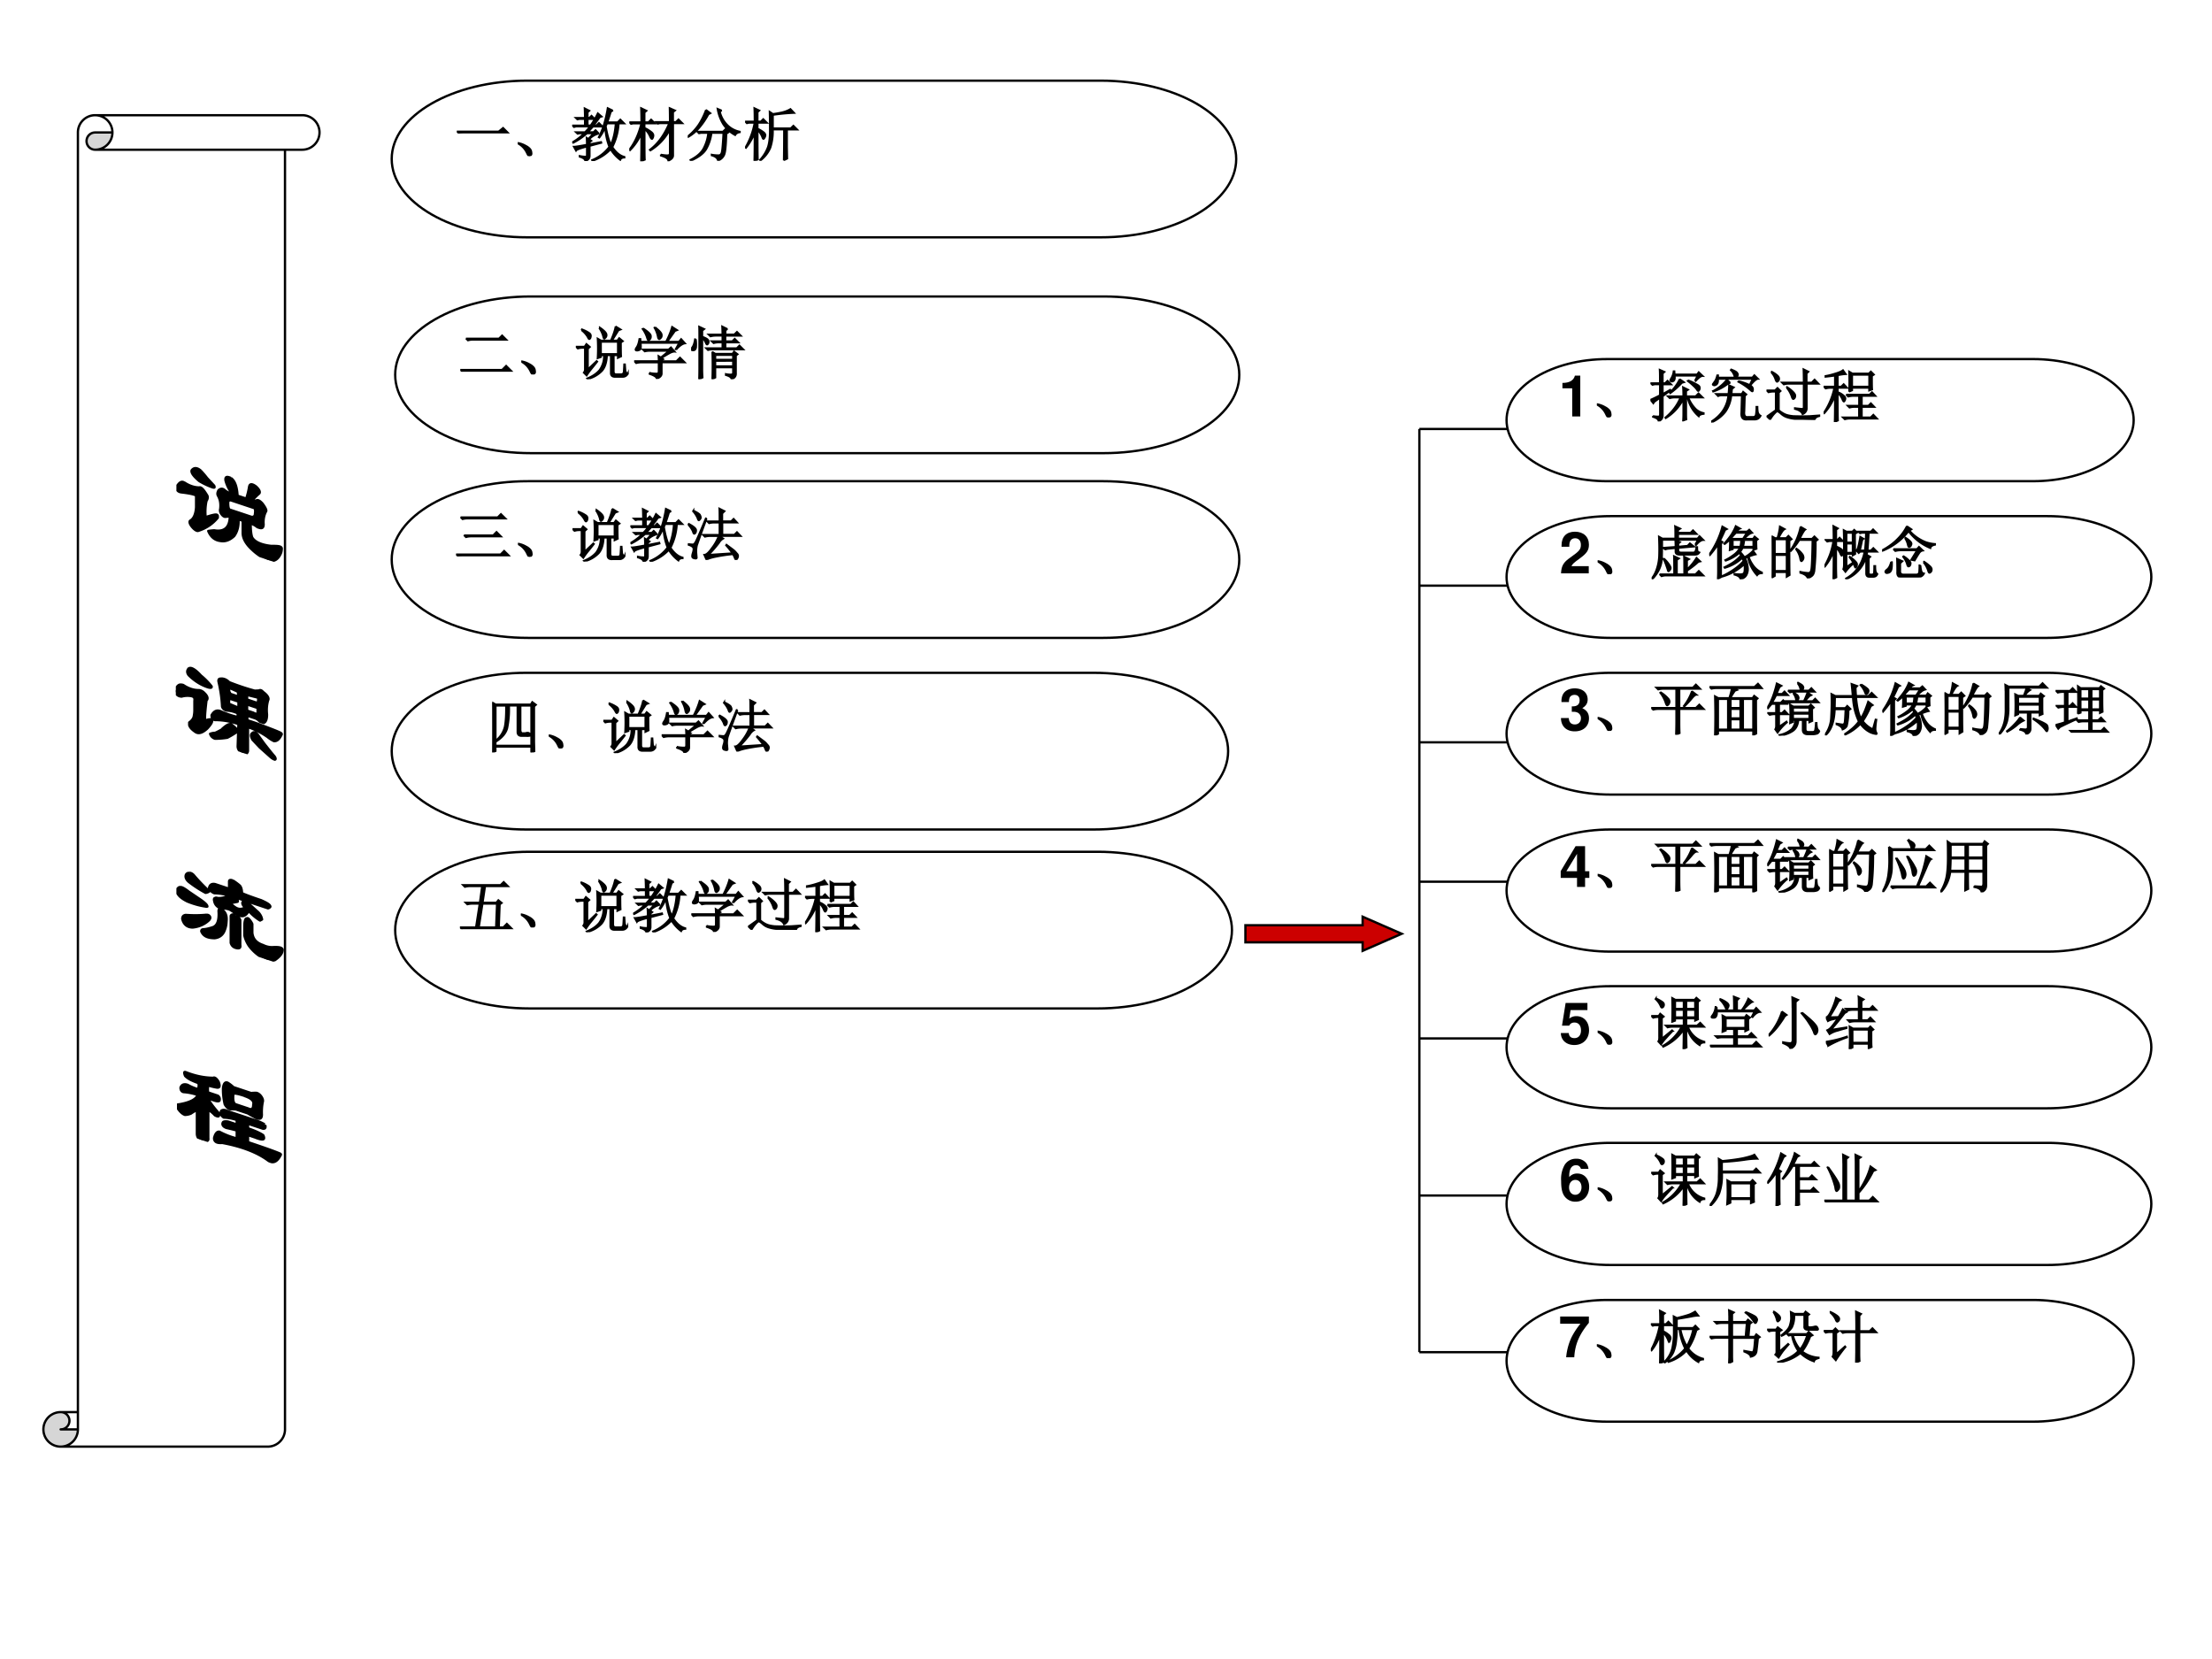 <svg xmlns="http://www.w3.org/2000/svg" xmlns:xlink="http://www.w3.org/1999/xlink" width="960" height="720" viewBox="0 0 720 540"><rect x="0" y="0" width="720" height="540" fill="#333333" stroke="none"/><g data-name="P"><clipPath id="a"><path fill-rule="evenodd" d="M0 540h720V0H0Z"/></clipPath><g clip-path="url(#a)"><path fill="#fff" fill-rule="evenodd" d="M0 540h720V0H0Z"/></g><path fill="#fff" fill-rule="evenodd" d="M19.742 470.875a5.617 5.617 0 0 0 5.617-5.617h-5.617a2.81 2.81 0 0 0 0-5.617h5.617V43.12c0-3.11 2.515-5.62 5.618-5.62h67.406A5.611 5.611 0 0 1 104 43.12c0 3.1-2.51 5.61-5.617 5.61h-5.617v416.528a5.617 5.617 0 0 1-5.617 5.617ZM36.594 43.12c0 3.1-2.515 5.61-5.617 5.61a2.802 2.802 0 0 1-2.809-2.8c0-1.56 1.257-2.81 2.809-2.81Z"/><path fill="#d6d6d6" fill-rule="evenodd" d="M36.594 43.12c0 3.1-2.515 5.61-5.617 5.61a2.802 2.802 0 0 1-2.809-2.8c0-1.56 1.257-2.81 2.809-2.81ZM25.359 465.258a5.617 5.617 0 1 1-5.617-5.617 2.809 2.809 0 1 1 0 5.617Z"/><path fill="none" stroke="#000" stroke-linejoin="round" stroke-width=".75" d="M25.359 459.641V43.12c0-3.11 2.515-5.62 5.618-5.62h67.406A5.611 5.611 0 0 1 104 43.12c0 3.1-2.51 5.61-5.617 5.61h-5.617v416.528a5.617 5.617 0 0 1-5.617 5.617H19.742a5.617 5.617 0 0 1 0-11.234ZM30.977 37.5a5.615 5.615 0 0 1 5.617 5.62c0 3.1-2.515 5.61-5.617 5.61a2.802 2.802 0 0 1-2.809-2.8c0-1.56 1.257-2.81 2.809-2.81h5.617m56.172 5.61H30.977M19.742 459.641a2.809 2.809 0 1 1 0 5.617h5.617m-5.617 5.617a5.617 5.617 0 0 0 5.617-5.617v-5.617"/></g><g data-name="P"><symbol id="b"><path d="M.495.625c.031-.01.05-.057.054-.14h.086A.82.82 0 0 1 .66.593C.664.63.685.64.72.625.747.609.755.594.745.578a1.099 1.099 0 0 1-.07-.094C.694.484.713.49.728.5.74.51.755.508.776.492.802.466.812.448.807.438A.253.253 0 0 1 .784.311C.784.282.77.267.744.267H.73A.139.139 0 0 1 .667.28C.667.22.672.177.682.156.708.12.768.112.862.133c.057.02.086.026.086.015A.147.147 0 0 0 .94.102C.914.034.875 0 .823 0a.315.315 0 0 0-.14.047C.63.078.603.117.603.164v.117H.557A.282.282 0 0 0 .518.117C.477.065.435.037.393.031.346.021.313.036.292.078c.02.01.039.018.054.024.094.015.141.075.141.18A.242.242 0 0 1 .44.265C.43.26.42.263.41.273.399.283.396.297.4.313.406.364.398.402.378.43.372.44.375.456.385.477.401.497.417.505.432.5.448.49.474.484.51.484a.235.235 0 0 0-.062.102C.443.617.458.63.495.625M.22.602A.51.51 0 0 0 .276.555L.339.508C.344.498.339.492.323.492a.484.484 0 0 0-.117.016C.154.534.133.558.143.578.164.61.19.618.221.602M.073.445a.216.216 0 0 1 .14 0C.225.455.246.44.277.398.281.388.279.372.268.352A.51.51 0 0 1 .26.203L.268.195C.331.237.365.255.37.25V.234a.59.59 0 0 0-.18-.18C.18.05.167.053.151.064.125.083.117.102.128.116c.03.026.05.073.054.14V.36c0 .016-.047.013-.14-.007C.01.346 0 .359.01.39c.021.041.042.06.063.054M.698.43H.495C.474.43.464.42.464.398.464.357.47.336.487.336h.195C.703.34.714.354.714.375.719.411.714.43.698.43Z"/></symbol><use xlink:href="#b" transform="matrix(36.024 12.007 0 -36.024 57.417 172.314)"/><use xlink:href="#b" fill="none" stroke="#000" stroke-linejoin="round" stroke-width=".029" transform="matrix(36.024 12.007 0 -36.024 57.417 172.314)"/><symbol id="c"><path d="M-2147483500-2147483500Z"/></symbol><use xlink:href="#c" transform="matrix(0 36.024 36.024 0 77360940000 77360940000)"/><use xlink:href="#c" transform="matrix(0 36.024 36.024 0 77360940000 77360940000)"/><use xlink:href="#c" transform="matrix(0 36.024 36.024 0 77360940000 77360940000)"/><symbol id="d"><path d="M.64.54V.491H.743C.752.53.75.547.734.547L.641.539M.484.508.492.492H.57L.563.54l-.07.008C.476.542.473.529.483.507m-.07.095c.026.01.05.007.07-.008.084-.005.162-.005.235 0l.039.015c.01.01.02.01.031 0C.826.594.84.576.83.555A.358.358 0 0 1 .82.422C.82.38.81.352.79.336H.757a.076.076 0 0 1-.04.016H.642V.305h.078C.875.299.953.295.953.289.933.237.91.21.883.203A.18.18 0 0 0 .828.22a.528.528 0 0 1-.18.031V.04C.648.028.643.017.633.007A.07.07 0 0 0 .602 0H.586C.57.01.563.023.563.04L.57.25A.665.665 0 0 1 .36.219C.338.209.327.216.327.242.35.29.378.31.414.305a.703.703 0 0 1 .149 0v.039a.248.248 0 0 1-.11-.008C.437.336.427.34.422.352a1.068 1.068 0 0 1-.031.21c-.006.021.002.034.023.04M.57.453H.484L.477.437V.399L.57.391v.062M.64.391h.063c.026-.006.04 0 .04.015v.047H.64V.391M.125.6c.02.016.055.006.102-.03A.387.387 0 0 0 .32.507C.32.492.297.487.25.492A.297.297 0 0 0 .117.54C.102.555.104.576.125.602M.039.422A.07.07 0 0 0 .07.43a.217.217 0 0 1 .14 0A.052.052 0 0 0 .259.422C.284.406.289.388.273.367.258.237.255.172.266.172c.02.016.039.026.054.031C.33.198.318.17.281.117.24.065.206.042.18.047.148.057.13.07.125.086v.023c.02.021.034.042.04.063.004.02.007.042.007.062V.32C.177.352.164.365.132.36A.243.243 0 0 1 .048.327C.016.318 0 .328 0 .36c.01.032.023.052.04.063M.421.148c.042.053.07.076.086.07A.382.382 0 0 0 .547.196C.552.185.549.175.539.165A1.182 1.182 0 0 0 .461.093.857.857 0 0 0 .35.047C.332.047.319.055.314.07c.015.01.03.019.046.024.026.02.047.039.063.054m.273.055c.01.016.024.018.04.008L.796.148C.828.118.859.088.89.063.9.052.9.043.89.038a.07.07 0 0 0-.032.008L.758.102.695.148C.68.17.68.188.695.203Z"/></symbol><use xlink:href="#d" transform="matrix(36.024 12.007 0 -36.024 57.23 237.771)"/><use xlink:href="#d" fill="none" stroke="#000" stroke-linejoin="round" stroke-width=".029" transform="matrix(36.024 12.007 0 -36.024 57.23 237.771)"/><use xlink:href="#c" transform="matrix(0 36.024 36.024 0 77360940000 77360940000)"/><use xlink:href="#c" transform="matrix(0 36.024 36.024 0 77360940000 77360940000)"/><use xlink:href="#c" transform="matrix(0 36.024 36.024 0 77360940000 77360940000)"/><symbol id="e"><path d="M.51.61A.305.305 0 0 0 .573.585C.583.576.589.555.589.523.625.518.685.516.769.516.82.51.845.503.845.492A.051.051 0 0 0 .823.47H.526C.546.459.555.448.549.438L.487.405c0-.01.016-.02.047-.031.031-.01.062 0 .094.031C.602.416.594.43.604.446c.01.01.029.01.055 0l.07-.04A.073.073 0 0 0 .77.352L.752.336A.276.276 0 0 0 .65.39C.625.333.591.31.549.32a.554.554 0 0 1-.07.023.174.174 0 0 1-.078-.016c-.031 0-.05.013-.055.04-.005.015-.002.025.008.03.005.006.013.008.024.008.036.01.073.031.109.063A.496.496 0 0 1 .339.445c-.016 0-.03.008-.04.024.006.031.024.05.055.054H.48v.063c0 .016.01.023.031.023M.12.547C.135.552.148.549.159.539A.976.976 0 0 1 .292.445.122.122 0 0 0 .26.422a.704.704 0 0 0-.148.047C.092.479.083.495.089.516a.047.047 0 0 0 .03.03M.043.392c.01.005.034 0 .07-.016L.206.344c.047-.016.07-.029.07-.04C.271.3.266.298.26.298A.632.632 0 0 0 .096.289C.03.3 0 .323.01.36.02.38.031.391.042.391M.276.219c.01.005.018.005.023 0C.305.214.302.203.292.187A.378.378 0 0 0 .143.07C.096.055.068.068.057.11c0 .02.01.036.032.046C.15.172.214.193.276.22m.14.093C.444.302.454.274.449.227A.274.274 0 0 0 .432.14.164.164 0 0 0 .34.039C.28.02.245.023.229.055c0 .01.005.018.016.023.026.01.054.026.086.047.041.026.06.08.054.164 0 .02.01.029.032.024M.534.304C.554.299.568.292.573.28V.055C.578.029.563.015.526.015.51.016.5.024.495.04v.242C.5.297.513.305.534.305m.101 0c.006.005.01.008.016.008A.088.088 0 0 0 .682.28V.203C.687.146.722.117.784.117A.174.174 0 0 1 .87.125c.052.02.08.026.086.016C.956.109.932.07.886.023A.14.14 0 0 0 .815 0a.242.242 0 0 0-.157.07.184.184 0 0 0-.04.078v.079c0 .041.006.067.016.078Z"/></symbol><use xlink:href="#e" transform="matrix(36.024 12.007 0 -36.024 57.417 302.53)"/><use xlink:href="#e" fill="none" stroke="#000" stroke-linejoin="round" stroke-width=".029" transform="matrix(36.024 12.007 0 -36.024 57.417 302.53)"/><use xlink:href="#c" transform="matrix(0 36.024 36.024 0 77360940000 77360940000)"/><use xlink:href="#c" transform="matrix(0 36.024 36.024 0 77360940000 77360940000)"/><use xlink:href="#c" transform="matrix(0 36.024 36.024 0 77360940000 77360940000)"/><symbol id="f"><path d="M.794.328C.8.308.792.294.771.29H.638V.242c.063 0 .11-.005.14-.015C.795.195.769.182.702.187H.638v-.07C.789.117.888.115.935.11.904.036.867.005.825.016.728.057.586.066.405.039.357.02.336.023.34.055c.01.041.026.065.047.07A.557.557 0 0 1 .544.117v.078C.53.195.494.193.443.187.417.188.409.198.419.22c.005.01.021.018.047.023h.078V.29A.406.406 0 0 1 .42.273C.4.28.393.294.404.32.419.336.44.341.466.336H.74A.23.23 0 0 0 .794.328M.771.531A.506.506 0 0 1 .763.414C.763.378.745.362.708.367c-.026.005-.05.01-.07.016h-.11A.75.75 0 0 1 .475.367c-.016 0-.029.008-.04.024A.524.524 0 0 0 .42.53c.005.042.019.063.04.063A.174.174 0 0 0 .512.57h.164c.01.006.024.01.04.016C.726.59.74.589.754.578.771.563.776.547.771.531m-.164 0C.534.531.5.523.505.508.5.45.51.422.536.422h.11c.031-.005.047.01.047.047C.703.51.674.53.607.53M.083.562a.66.66 0 0 1 .25.032c.01.01.024.005.04-.016C.387.547.382.528.356.523A.491.491 0 0 0 .279.516a.16.16 0 0 1 0-.07h.093C.382.44.385.43.38.413.375.404.36.398.333.398H.28C.284.378.315.344.372.297.382.27.372.26.342.266a.17.17 0 0 1-.063.03V.04C.284.013.26 0 .209 0 .192.005.184.018.184.04v.218C.18.263.159.248.122.21A.203.203 0 0 0 .068.18C.047.18.026.193.005.219 0 .234.005.245.021.25c.104.052.161.102.172.148A.489.489 0 0 1 .06.383C.044.378.036.385.036.406.046.437.068.453.1.453A.358.358 0 0 1 .193.445c.01.026.01.047 0 .063C.135.508.096.516.076.53.066.552.068.562.083.562Z"/></symbol><use xlink:href="#f" transform="matrix(36.024 12.007 0 -36.024 57.605 368.394)"/><use xlink:href="#f" fill="none" stroke="#000" stroke-linejoin="round" stroke-width=".029" transform="matrix(36.024 12.007 0 -36.024 57.605 368.394)"/><use xlink:href="#c" transform="matrix(0 36.024 36.024 0 77360940000 77360940000)"/></g><path fill="none" stroke="#000" stroke-linejoin="round" stroke-width=".75" d="M462 440.125V139.63M462 139.63h28.5M462 338h28.5M462 190.63h28.5M462 287h28.5M462 241.63h28.5" data-name="P"/><g data-name="P"><path fill="#c00" fill-rule="evenodd" d="M405.38 301.16h38.15v-2.78l12.72 5.56-12.72 5.56v-2.78h-38.15Z"/><path fill="none" stroke="#000" stroke-miterlimit="8" stroke-width=".75" d="M405.38 301.16h38.15v-2.78l12.72 5.56-12.72 5.56v-2.78h-38.15Z"/></g><g data-name="Span"><path fill="#fff" fill-rule="evenodd" d="M523.21 116.88h138.45c18.14 0 32.84 8.89 32.84 19.87s-14.7 19.88-32.84 19.88H523.21c-18.13 0-32.83-8.9-32.83-19.88 0-10.98 14.7-19.87 32.83-19.87Z"/><path fill="none" stroke="#000" stroke-miterlimit="8" stroke-width=".75" d="M523.21 116.88h138.45c18.14 0 32.84 8.89 32.84 19.87s-14.7 19.88-32.84 19.88H523.21c-18.13 0-32.83-8.9-32.83-19.88 0-10.98 14.7-19.87 32.83-19.87Z"/></g><g data-name="P"><symbol id="g"><path d="M.17.489V0h.14v.709H.217C.195.625.122.582 0 .582V.489h.17Z"/></symbol><use xlink:href="#g" transform="matrix(18.744 0 0 -18.744 508.565 135.55)"/></g><g data-name="P"><symbol id="h"><path d="M.152.066A.354.354 0 0 1 0 .22L.004.23A.407.407 0 0 0 .14.18.244.244 0 0 0 .21.129.1.1 0 0 0 .238.066C.243.04.24.023.227.016.217.006.208 0 .203 0 .187 0 .171.022.153.066Z"/></symbol><symbol id="i"><path d="m.773.707.043.086H.422C.427.762.426.738.418.723A.047.047 0 0 0 .391.695a.033.033 0 0 0-.032 0C.35.701.344.705.344.711c0 .008.005.02.015.035a.297.297 0 0 1 .043.125h.016L.422.816h.387l.03.04L.91.788C.882.79.84.76.785.7L.773.707M.508.734.586.68.546.668a1.268 1.268 0 0 0-.202-.18L.336.5a.798.798 0 0 1 .172.234m.144-.02C.7.698.743.677.785.653.83.632.853.613.855.598A.06.06 0 0 0 .852.55C.844.535.837.527.832.527c-.008 0-.016.007-.023.02a.38.38 0 0 1-.063.07 1.055 1.055 0 0 1-.101.086l.007.012m-.03-.3V.128c0-.026 0-.057.003-.094L.566.012C.57.072.57.117.57.148v.235A.814.814 0 0 0 .266.055L.258.066c.12.1.207.215.262.348H.43A.355.355 0 0 1 .336.402L.3.437h.27C.57.504.568.555.565.595L.656.55.621.527v-.09h.164l.05.051L.91.414H.66A.594.594 0 0 1 .793.211.287.287 0 0 1 .926.145V.129C.876.124.848.109.84.086a.589.589 0 0 0-.195.328H.62m-.457.25C.164.771.163.85.16.898L.246.86.215.832V.664h.039l.043.043.066-.066H.215V.477L.344.55.352.539.215.437V.102C.215.055.19.02.14 0 .143.031.11.057.043.078v.016A.436.436 0 0 1 .145.086c.013 0 .02.014.02.043v.277a2.611 2.611 0 0 1-.099-.07L.051.312 0 .376c.034.013.089.04.164.078v.188h-.09L.035.633.004.664h.16Z"/></symbol><symbol id="j"><path d="M.3.496C.307.572.31.622.31.648L.395.61.363.582.355.496h.176l.024.04.058-.048L.586.461.578.195C.57.122.591.09.641.098h.093C.76.1.774.116.777.145a.782.782 0 0 1 .008.128h.02C.805.24.807.208.812.18A.097.097 0 0 1 .86.117C.836.07.797.048.742.051H.625C.549.043.515.085.523.176l.008.293h-.18A.586.586 0 0 0 .25.188.61.61 0 0 0 .004 0L0 .016C.083.068.15.13.2.203A.57.57 0 0 1 .296.47h-.11A.137.137 0 0 1 .121.457l-.039.04h.219m.37.16.048.1H.12C.124.709.115.677.094.66.076.647.06.642.047.645.034.65.027.655.027.66c0 .005.003.01.008.016l.035.05C.083.748.095.78.105.82h.016V.781h.285C.406.802.4.824.386.848A.18.18 0 0 1 .34.91l.008.012C.405.9.438.882.449.867.46.854.465.842.465.832c0-.016-.01-.033-.028-.05h.278L.75.823.816.758C.788.758.743.72.684.648L.672.656m-.34.031L.297.676a.841.841 0 0 0-.262-.14l-.004.01a.82.82 0 0 1 .145.099.69.69 0 0 1 .097.101L.332.688m.145.03A.831.831 0 0 0 .68.646C.71.626.727.605.727.578.727.552.723.54.715.54.71.54.702.544.69.555A1.014 1.014 0 0 1 .47.707l.008.012Z"/></symbol><symbol id="k"><path d="M.348.559.355.57A.52.52 0 0 0 .47.477C.492.453.503.432.5.414A.058.058 0 0 0 .484.371C.477.363.47.36.464.36c-.01 0-.02.017-.03.051A.493.493 0 0 1 .348.56m.297.09c0 .114-.002.19-.004.23L.73.836.698.805V.648h.086L.835.7.907.625H.7V.203A.101.101 0 0 0 .68.137a.114.114 0 0 0-.054-.04C.609.14.565.17.492.188v.016C.562.195.605.191.622.191c.015 0 .023.01.023.032v.402h-.27A.289.289 0 0 1 .301.613L.266.648h.379M.082.824.09.836A.4.4 0 0 0 .19.77C.212.75.221.732.22.71.219.694.214.68.203.673.195.664.19.66.183.66c-.01 0-.02.016-.03.047a.307.307 0 0 1-.071.117M.215.168A.43.43 0 0 1 .313.102C.351.083.402.072.465.066a4.076 4.076 0 0 1 .289 0l.164.012V.063C.866.052.84.03.84 0a6.815 6.815 0 0 0-.293.012.621.621 0 0 0-.18.027.283.283 0 0 0-.113.063C.223.13.2.145.187.145.177.145.16.13.134.102a.55.55 0 0 1-.07-.098L.007.059.16.168v.32H.13A.355.355 0 0 1 .035.477L0 .512h.148l.043.043L.246.5.215.473V.168Z"/></symbol><symbol id="l"><path d="M.441.527a4.048 4.048 0 0 1 0 .352L.5.844h.285L.82.879.875.824.84.801C.84.68.84.603.844.566L.789.546v.048H.496V.55L.441.527M.496.82V.617H.79V.82H.496M.391.477h.406L.84.52.902.453H.664V.285h.113L.82.328.883.262H.664v-.18h.152l.047.047.067-.07H.46A.355.355 0 0 1 .368.047L.332.082h.281v.18h-.07A.355.355 0 0 1 .449.25L.414.285h.2v.168H.52A.355.355 0 0 1 .426.441L.39.477M.195.805a3.75 3.75 0 0 0-.164-.02v.016c.05.008.107.022.172.043.068.02.112.04.133.058l.05-.07a.976.976 0 0 1-.14-.02V.617h.059L.348.66.41.594H.246V.52A.312.312 0 0 0 .352.457C.37.441.379.426.379.41A.075.075 0 0 0 .367.371C.362.361.357.355.352.355c-.008 0-.017.013-.028.04a.305.305 0 0 1-.078.109c0-.27.001-.43.004-.477L.191 0c.003.099.004.25.004.453a.93.93 0 0 0-.183-.3L.004.163a1.26 1.26 0 0 1 .18.43H.129A.355.355 0 0 1 .035.582L0 .617h.195v.188Z"/></symbol><use xlink:href="#h" transform="matrix(18.744 0 0 -18.744 519.78 135.843)"/><use xlink:href="#i" transform="matrix(18.744 0 0 -18.744 537.208 137.16)"/><use xlink:href="#j" transform="matrix(18.744 0 0 -18.744 556.979 137.527)"/><use xlink:href="#k" transform="matrix(18.744 0 0 -18.744 574.992 136.648)"/><use xlink:href="#l" transform="matrix(18.744 0 0 -18.744 593.59 137.38)"/><use xlink:href="#h" fill="none" stroke="#000" stroke-miterlimit="8" stroke-width=".029" transform="matrix(18.744 0 0 -18.744 519.78 135.843)"/><use xlink:href="#i" fill="none" stroke="#000" stroke-miterlimit="8" stroke-width=".029" transform="matrix(18.744 0 0 -18.744 537.208 137.16)"/><use xlink:href="#j" fill="none" stroke="#000" stroke-miterlimit="8" stroke-width=".029" transform="matrix(18.744 0 0 -18.744 556.979 137.527)"/><use xlink:href="#k" fill="none" stroke="#000" stroke-miterlimit="8" stroke-width=".029" transform="matrix(18.744 0 0 -18.744 574.992 136.648)"/><use xlink:href="#l" fill="none" stroke="#000" stroke-miterlimit="8" stroke-width=".029" transform="matrix(18.744 0 0 -18.744 593.59 137.38)"/></g><g data-name="P"><symbol id="m"><path d="M-2147483500-2147483500Z"/></symbol><use xlink:href="#m" transform="matrix(18.744 0 0 -18.744 40252430000 -40252430000)"/></g><g data-name="Span"><path fill="#fff" fill-rule="evenodd" d="M524.14 168h142.35c18.64 0 33.76 8.87 33.76 19.81s-15.12 19.82-33.76 19.82H524.14c-18.65 0-33.76-8.88-33.76-19.82S505.49 168 524.14 168Z"/><path fill="none" stroke="#000" stroke-miterlimit="8" stroke-width=".75" d="M524.14 168h142.35c18.64 0 33.76 8.87 33.76 19.81s-15.12 19.82-33.76 19.82H524.14c-18.65 0-33.76-8.88-33.76-19.82S505.49 168 524.14 168Z"/></g><g data-name="P"><symbol id="n"><path d="M.482.125H.181C.2.163.222.184.326.259c.123.09.159.143.159.24C.485.636.39.724.242.724.095.724.009.637.009.487V.462h.135v.023c0 .079.037.125.101.125.062 0 .1-.043.1-.114C.345.417.321.388.163.276.043.194.006.132 0 0h.482v.125Z"/></symbol><use xlink:href="#n" transform="matrix(18.72 0 0 -18.72 508.112 186.62)"/></g><g data-name="P"><symbol id="o"><path d="M.21.363a.55.55 0 0 0 .103-.12C.326.22.332.205.332.194A.063.063 0 0 0 .316.156C.306.143.298.136.293.136c-.005 0-.01.006-.012.016a1.097 1.097 0 0 1-.023.07.9.9 0 0 1-.055.133l.008.008M.137.086H.39C.39.258.389.363.387.402L.477.36.44.336v-.25h.125c0 .167 0 .27-.003.309l.09-.047-.036-.02V.172a.954.954 0 0 1 .164.2L.848.308.813.3A1.52 1.52 0 0 0 .617.148V.086h.145L.82.145.902.063H.246A.289.289 0 0 1 .172.05L.137.086m.62.512.044.086H.184C.184.533.182.426.18.364A.51.51 0 0 0 .137.18.625.625 0 0 0 .012 0L0 .012c.04.05.069.108.09.175A.813.813 0 0 1 .129.43C.132.523.13.628.125.742L.188.707H.41C.41.814.41.885.406.922L.5.879.46.852V.809h.216l.043.043.066-.067H.461V.707h.336L.832.75l.07-.07C.863.68.82.65.77.59L.758.598M.465.504c0-.024.014-.037.043-.04H.73c.013.003.023.01.028.02.008.01.014.036.02.075h.015c0-.026.001-.047.004-.063C.799.483.81.473.832.465.816.439.792.425.758.425H.48C.436.426.414.445.414.48v.06L.274.526.237.516l-.043.03.22.016C.414.616.412.654.41.68L.496.645.465.617v-.05l.16.015.04.043.073-.059L.465.543v-.04Z"/></symbol><symbol id="p"><path d="M.207.617V.035L.148.004C.151.056.152.102.152.14V.6a2.008 2.008 0 0 0-.14-.183L0 .43a1.493 1.493 0 0 1 .227.488L.309.871.277.855A3.353 3.353 0 0 0 .191.672L.234.645.207.617M.41.68V.566h.13A.7.7 0 0 1 .554.68H.41m.2 0A.69.69 0 0 0 .59.566h.176V.68H.609M.586.703l.066.102H.465a4.109 4.109 0 0 1-.082-.09L.41.703h.176m.086-.32a.227.227 0 0 1-.047-.02.39.39 0 0 0 .047-.156A.22.22 0 0 0 .648.07C.628.034.591.01.54 0 .54.034.505.06.437.078v.016A.698.698 0 0 1 .535.086c.021 0 .038.003.05.008.017.005.026.026.028.062A.431.431 0 0 1 .61.258.937.937 0 0 0 .227.043L.223.055c.07.03.139.07.207.117a.832.832 0 0 1 .164.144.426.426 0 0 1-.02.051A.734.734 0 0 0 .27.195L.262.207c.052.026.099.052.14.078a.682.682 0 0 1 .149.13.941.941 0 0 0-.024.042A.71.71 0 0 0 .285.32L.277.332a.9.9 0 0 1 .145.09.371.371 0 0 1 .11.121H.41V.52L.355.504C.358.548.36.609.36.687A.767.767 0 0 0 .27.61L.259.617C.315.682.359.738.39.785c.03.05.054.097.07.14L.539.88C.521.874.501.857.48.829h.176l.04.034L.75.805A.168.168 0 0 1 .672.762.466.466 0 0 1 .609.703h.153l.027.04.059-.048L.82.672C.82.604.822.556.824.527L.766.507v.036H.582a.57.57 0 0 0-.043-.07.649.649 0 0 0 .074-.09.552.552 0 0 1 .149.113L.809.43A.687.687 0 0 1 .687.39.572.572 0 0 1 .773.23.362.362 0 0 1 .918.117V.102C.876.102.848.09.832.066a.64.64 0 0 0-.16.317Z"/></symbol><symbol id="q"><path d="M.055.676v-.25h.203v.25H.055m0-.274V.13h.203v.273H.055m.254.25c0-.304 0-.504.004-.597L.258.023v.082H.055V.04L0 .008a17.08 17.08 0 0 1 0 .726L.059.7h.039A.98.98 0 0 1 .14.902L.227.855C.2.842.165.79.12.7H.25l.04.04.058-.06-.04-.027M.5.898l.086-.05C.566.835.533.78.488.688H.7L.742.73.801.672.766.645a4.532 4.532 0 0 0-.024-.52C.734.085.722.059.703.043A.213.213 0 0 0 .625 0C.612.042.569.073.496.094v.02a.82.82 0 0 1 .14-.02c.03 0 .046.022.051.066.008.044.015.212.02.504H.48A1.06 1.06 0 0 0 .332.473L.32.48A1.113 1.113 0 0 1 .5.898M.43.516A.375.375 0 0 0 .54.41.12.12 0 0 0 .554.363.073.073 0 0 0 .539.316C.53.303.521.296.516.296c-.01 0-.019.02-.024.056a.383.383 0 0 1-.07.152L.43.516Z"/></symbol><symbol id="r"><path d="M.383.805V.64h.105v.164H.383m0-.188V.461h.105v.156H.383m0-.402.113.074a.474.474 0 0 1-.062.09L.438.39A.428.428 0 0 0 .538.309C.557.29.566.273.566.258a.075.075 0 0 0-.011-.04C.547.207.542.2.539.2.534.2.53.204.527.215a1.372 1.372 0 0 0-.023.058.907.907 0 0 1-.14-.148l-.04.05C.332.192.336.217.336.25v.395c0 .052-.001.122-.004.21l.05-.027h.102L.516.86l.05-.05-.035-.02c0-.164.002-.281.004-.352L.488.41v.028H.383V.214m.363.262L.734.426.797.39.77.363V.117C.77.094.779.082.797.082h.027C.848.082.86.096.86.125.862.156.863.191.863.23h.02C.883.191.885.16.89.137.898.113.909.097.92.09a.08.08 0 0 0-.03-.04A.098.098 0 0 0 .84.04H.777C.741.04.723.06.723.101v.285A.585.585 0 0 0 .375 0L.371.012c.172.096.28.251.324.465H.621L.594.453.55.5c.015.008.027.03.035.066.01.037.022.094.035.172L.68.703C.667.698.658.683.652.66A8.432 8.432 0 0 0 .617.5H.7c.008.057.015.159.02.305H.652L.617.797.586.828h.219l.039.04.062-.063H.77A9.658 9.658 0 0 0 .75.5h.055l.043.043.066-.066H.746M.203.223c0-.037.001-.1.004-.192L.152.004c.003.154.004.311.004.473A.92.92 0 0 0 .008.219L0 .23c.034.06.064.124.09.192.026.07.047.15.062.238h-.07L.047.652.016.684h.14c0 .07-.001.15-.004.242L.234.883.204.859V.684h.019l.039.039L.324.66h-.12V.57C.252.55.284.531.3.516.316.5.324.484.324.469a.092.092 0 0 0-.012-.04C.307.415.303.407.301.407.293.406.284.42.273.446a.324.324 0 0 1-.07.1V.224Z"/></symbol><symbol id="s"><path d="M.43.892.512.837.477.814A.737.737 0 0 1 .754.618.646.646 0 0 1 .922.583V.568C.872.558.845.538.84.509a.901.901 0 0 0-.38.293 1.086 1.086 0 0 0-.452-.34L0 .474c.112.06.206.13.281.21A.828.828 0 0 1 .43.893M.395.685l.011.008C.44.672.466.653.484.634.503.616.512.6.512.584A.06.06 0 0 0 .504.56.038.038 0 0 0 .488.536.038.038 0 0 0 .468.53c-.01 0-.017.014-.023.043a.332.332 0 0 1-.05.113m-.2-.192h.41l.036.04.07-.067C.685.464.663.45.645.423A2.967 2.967 0 0 1 .566.294L.504.306.605.47h-.28A.355.355 0 0 1 .23.458L.195.493M.262.1C.262.195.26.271.258.326L.355.283.316.247V.122C.311.076.33.052.371.052h.223c.031 0 .048.017.05.05.003.037.004.074.004.11h.02A.464.464 0 0 1 .684.111C.69.087.707.074.73.07A.108.108 0 0 0 .625.006H.34C.283 0 .257.031.262.1m.457.164L.73.275A.792.792 0 0 0 .836.193c.02-.021.03-.04.027-.059A.053.053 0 0 0 .848.095C.838.085.829.08.824.08c-.01 0-.02.015-.027.043a.433.433 0 0 1-.078.141M.156.271.172.267C.174.19.169.142.156.118A.07.07 0 0 0 .11.08C.09.074.074.074.066.08.06.087.055.094.055.1c0 .01.011.025.035.043.028.023.05.066.066.129m.207.09.012.007A.434.434 0 0 0 .469.294C.492.274.5.254.496.236.493.217.487.204.476.196A.038.038 0 0 0 .458.19c-.01 0-.02.015-.027.047A.367.367 0 0 1 .363.36Z"/></symbol><use xlink:href="#h" transform="matrix(18.72 0 0 -18.72 520.038 186.912)"/><use xlink:href="#o" transform="matrix(18.72 0 0 -18.72 537.608 188.521)"/><use xlink:href="#p" transform="matrix(18.72 0 0 -18.72 556.348 188.521)"/><use xlink:href="#q" transform="matrix(18.72 0 0 -18.72 576.698 188.229)"/><use xlink:href="#r" transform="matrix(18.72 0 0 -18.72 593.882 188.521)"/><use xlink:href="#s" transform="matrix(18.72 0 0 -18.72 612.622 187.96)"/><use xlink:href="#h" fill="none" stroke="#000" stroke-miterlimit="8" stroke-width=".029" transform="matrix(18.72 0 0 -18.72 520.038 186.912)"/><use xlink:href="#o" fill="none" stroke="#000" stroke-miterlimit="8" stroke-width=".029" transform="matrix(18.72 0 0 -18.72 537.608 188.521)"/><use xlink:href="#p" fill="none" stroke="#000" stroke-miterlimit="8" stroke-width=".029" transform="matrix(18.72 0 0 -18.72 556.348 188.521)"/><use xlink:href="#q" fill="none" stroke="#000" stroke-miterlimit="8" stroke-width=".029" transform="matrix(18.72 0 0 -18.72 576.698 188.229)"/><use xlink:href="#r" fill="none" stroke="#000" stroke-miterlimit="8" stroke-width=".029" transform="matrix(18.72 0 0 -18.72 593.882 188.521)"/><use xlink:href="#s" fill="none" stroke="#000" stroke-miterlimit="8" stroke-width=".029" transform="matrix(18.72 0 0 -18.72 612.622 187.96)"/></g><use xlink:href="#m" data-name="P" transform="matrix(18.72 0 0 -18.72 40200890000 -40200890000)"/><g data-name="Span"><path fill="#fff" fill-rule="evenodd" d="M524.14 219h142.35c18.64 0 33.76 8.87 33.76 19.81s-15.12 19.82-33.76 19.82H524.14c-18.65 0-33.76-8.88-33.76-19.82S505.49 219 524.14 219Z"/><path fill="none" stroke="#000" stroke-miterlimit="8" stroke-width=".75" d="M524.14 219h142.35c18.64 0 33.76 8.87 33.76 19.81s-15.12 19.82-33.76 19.82H524.14c-18.65 0-33.76-8.88-33.76-19.82S505.49 219 524.14 219Z"/></g><g data-name="P"><symbol id="t"><path d="M.188.34C.242.34.245.34.27.333A.105.105 0 0 0 .347.227C.347.164.303.12.242.12.176.12.14.158.136.231H0C.001.089.093 0 .239 0 .39 0 .487.089.487.227.487.31.451.364.371.403c.065.041.093.086.093.151 0 .118-.088.193-.225.193C.136.747.057.702.026.625A.275.275 0 0 1 .009.509h.13A.21.21 0 0 0 .15.584c.013.031.045.05.086.05C.292.634.324.6.324.541.324.469.283.434.2.434H.188V.34Z"/></symbol><use xlink:href="#t" transform="matrix(18.72 0 0 -18.72 508.093 238.05)"/></g><g data-name="P"><symbol id="u"><path d="M.492.2c0-.058.001-.115.004-.173L.43 0c.002.08.004.154.004.219v.226H.129A.355.355 0 0 1 .035.434L0 .469h.434v.328h-.22A.355.355 0 0 1 .122.785L.086.82h.637l.054.055.078-.078H.492V.469h.285l.059.058.082-.082H.492V.2m.215.559L.789.695C.77.695.74.672.703.625A1.507 1.507 0 0 0 .578.492L.566.5a.911.911 0 0 1 .141.258M.168.738A.628.628 0 0 0 .301.625a.09.09 0 0 0 .02-.05.09.09 0 0 0-.009-.032C.31.533.301.523.285.512.272.502.26.52.246.566a.585.585 0 0 1-.09.164l.012.008Z"/></symbol><symbol id="v"><path d="M.371.277V.105h.164v.172H.371M.344.652c.02.06.035.116.043.168h-.25A.389.389 0 0 1 .035.81L0 .844h.781l.063.058.07-.082H.426L.484.79.445.776A1.19 1.19 0 0 1 .367.652H.75l.027.04L.84.644.813.617c0-.234 0-.43.003-.586L.758.004v.078H.152V.027L.094 0a12.607 12.607 0 0 1 0 .684L.152.652h.192M.152.63V.105H.32V.63H.152m.434 0V.105h.172V.63H.586m-.215 0V.48h.164V.63H.371m0-.172V.301h.164v.156H.371Z"/></symbol><symbol id="w"><path d="m.527.91.008.012C.582.898.61.88.617.867A.067.067 0 0 0 .63.836.049.049 0 0 0 .613.8C.603.793.595.789.59.789.582.79.577.8.574.816A.225.225 0 0 1 .527.91M.36.785h.364l.043.043.062-.066h-.34A.355.355 0 0 1 .395.75L.359.785M.45.738.457.75C.504.724.53.704.535.691A.07.07 0 0 0 .547.656.049.049 0 0 0 .53.621C.523.613.517.61.511.61.505.61.5.62.497.641A.254.254 0 0 1 .45.738M.74.691a1.81 1.81 0 0 1-.083-.09H.79l.043.044.063-.067H.46A.355.355 0 0 1 .367.566L.332.602h.305C.67.674.69.725.699.754l.07-.05L.74.69M.91.082C.895.051.878.034.86.032A.212.212 0 0 0 .8.022H.7C.644.023.616.05.616.102V.27H.543C.533.173.495.107.43.07A.493.493 0 0 0 .21 0L.208.012a.468.468 0 0 1 .215.101C.46.155.483.207.488.27H.45V.238L.395.215a2.705 2.705 0 0 1 0 .328L.453.508h.27l.035.035.054-.055-.03-.023c0-.1 0-.17.003-.211L.73.23v.04H.668V.113c0-.031.016-.047.047-.047h.074c.026 0 .04.012.043.036.005.026.01.066.012.12h.015c0-.03.003-.06.008-.085A.085.085 0 0 1 .91.082M.45.484V.402h.28v.082H.45m0-.105V.293h.28v.086H.45M.206.156l.129.09L.344.23A.95.95 0 0 1 .18.05L.137.11c.01.015.015.035.015.058v.203H.137A.355.355 0 0 1 .043.36L.008.395h.144V.55H.078A17.27 17.27 0 0 1 .012.473L0 .484c.065.1.12.241.164.426L.25.867.215.844a3.314 3.314 0 0 1-.05-.117h.093L.3.77.363.703H.156a1.714 1.714 0 0 0-.07-.129h.148l.043.043L.34.551H.207V.395h.05l.044.042.062-.066H.207V.156Z"/></symbol><symbol id="x"><path d="M.629.887a.575.575 0 0 0 .11-.075C.756.797.762.78.757.762a.053.053 0 0 0-.02-.035.069.069 0 0 0-.02-.008c-.01 0-.017.01-.023.031a.408.408 0 0 1-.078.125L.63.887M.832.109l.047.168.016-.004a1.594 1.594 0 0 1-.016-.16.15.15 0 0 1 .02-.074C.903.03.9.023.89.023a.367.367 0 0 0-.102.028.457.457 0 0 0-.172.148.826.826 0 0 0-.265-.187L.348.027c.104.068.183.14.238.215a1.108 1.108 0 0 0-.102.422H.176L.172.477h.18l.035.039L.445.46.41.434A1.114 1.114 0 0 0 .38.16.147.147 0 0 0 .305.102C.297.138.262.168.199.192v.015L.301.191C.32.19.335.2.34.223c.005.026.01.103.015.23H.172C.164.237.109.086.008 0L0 .012A.55.55 0 0 1 .105.32c.006.112.008.197.008.254C.113.632.112.681.11.723L.18.688H.48C.473.772.466.844.46.897L.563.86.535.83c0-.043.003-.09.008-.141h.215l.054.054.079-.078H.543C.559.492.586.371.625.301c.02.031.042.071.063.12.02.05.041.106.062.169L.832.527.797.507A1.419 1.419 0 0 0 .66.248.48.48 0 0 1 .832.108Z"/></symbol><symbol id="y"><path d="M.117.754c0 .034-.001.072-.004.113L.172.836h.531l.059.059.082-.083H.172V.477A.93.93 0 0 0 .148.23.529.529 0 0 0 .012 0L0 .008a.61.61 0 0 1 .098.219c.015.07.022.147.02.23v.297M.37.098.461.09C.49.09.504.103.504.129v.25H.34V.352L.285.328a3.884 3.884 0 0 1 0 .375L.34.676h.094C.457.73.473.775.48.809L.55.773A.24.24 0 0 1 .458.676h.246L.73.715.79.668.761.645V.453c0-.029.001-.061.004-.098L.71.332v.047H.555V.105C.557.056.53.022.477.004.474.04.439.066.37.082v.016M.34.652V.54h.37v.113H.34m0-.136V.402h.37v.114H.34M.37.3.438.242A.464.464 0 0 1 .316.16.905.905 0 0 0 .148.047L.141.059c.05.039.095.08.136.125A.762.762 0 0 1 .371.3M.605.28C.76.22.84.177.844.156A.123.123 0 0 0 .855.11.087.087 0 0 0 .848.07C.845.06.84.055.836.055S.823.062.813.078a.596.596 0 0 1-.083.09.878.878 0 0 1-.128.098L.605.28Z"/></symbol><symbol id="z"><path d="M0 .137c.078.02.132.036.16.047v.261H.14A.355.355 0 0 1 .048.434L.012.469H.16v.238H.133A.355.355 0 0 1 .039.695L.004.73H.25l.047.047.066-.07H.211V.469H.25l.047.047.066-.07H.211V.198l.16.055.004-.016a7.643 7.643 0 0 1-.297-.14L.047.066 0 .136m.387.192a7.76 7.76 0 0 1 0 .484l.05-.035h.325l.027.035.059-.046L.816.742V.56C.816.475.818.41.82.363L.77.34v.047H.629V.219h.113L.79.266l.066-.07H.63v-.16h.164l.05.05.071-.074H.383A.355.355 0 0 1 .289 0L.254.035h.328v.16H.496A.355.355 0 0 1 .402.184L.367.219h.215v.168H.438v-.04L.387.329m.05.426V.598h.145v.156H.438m.19 0V.598H.77v.156H.629M.437.574V.41h.145v.164H.438m.19 0V.41H.77v.164H.629Z"/></symbol><use xlink:href="#h" transform="matrix(18.72 0 0 -18.72 520.038 237.912)"/><use xlink:href="#u" transform="matrix(18.72 0 0 -18.72 537.462 239.156)"/><use xlink:href="#v" transform="matrix(18.72 0 0 -18.72 556.422 239.375)"/><use xlink:href="#w" transform="matrix(18.72 0 0 -18.72 575.235 239.448)"/><use xlink:href="#x" transform="matrix(18.72 0 0 -18.72 594.028 239.375)"/><use xlink:href="#p" transform="matrix(18.72 0 0 -18.72 612.696 239.521)"/><use xlink:href="#q" transform="matrix(18.72 0 0 -18.72 632.951 239.229)"/><use xlink:href="#y" transform="matrix(18.72 0 0 -18.72 650.574 239.082)"/><use xlink:href="#z" transform="matrix(18.72 0 0 -18.72 669.075 238.498)"/><use xlink:href="#h" fill="none" stroke="#000" stroke-miterlimit="8" stroke-width=".029" transform="matrix(18.72 0 0 -18.72 520.038 237.912)"/><use xlink:href="#u" fill="none" stroke="#000" stroke-miterlimit="8" stroke-width=".029" transform="matrix(18.72 0 0 -18.72 537.462 239.156)"/><use xlink:href="#v" fill="none" stroke="#000" stroke-miterlimit="8" stroke-width=".029" transform="matrix(18.72 0 0 -18.72 556.422 239.375)"/><use xlink:href="#w" fill="none" stroke="#000" stroke-miterlimit="8" stroke-width=".029" transform="matrix(18.72 0 0 -18.72 575.235 239.448)"/><use xlink:href="#x" fill="none" stroke="#000" stroke-miterlimit="8" stroke-width=".029" transform="matrix(18.72 0 0 -18.72 594.028 239.375)"/><use xlink:href="#p" fill="none" stroke="#000" stroke-miterlimit="8" stroke-width=".029" transform="matrix(18.72 0 0 -18.72 612.696 239.521)"/><use xlink:href="#q" fill="none" stroke="#000" stroke-miterlimit="8" stroke-width=".029" transform="matrix(18.72 0 0 -18.72 632.951 239.229)"/><use xlink:href="#y" fill="none" stroke="#000" stroke-miterlimit="8" stroke-width=".029" transform="matrix(18.72 0 0 -18.72 650.574 239.082)"/><use xlink:href="#z" fill="none" stroke="#000" stroke-miterlimit="8" stroke-width=".029" transform="matrix(18.72 0 0 -18.72 669.075 238.498)"/></g><use xlink:href="#m" data-name="P" transform="matrix(18.72 0 0 -18.72 40200890000 -40200890000)"/><g data-name="P"><path fill="#fff" fill-rule="evenodd" d="M524.14 270h142.35c18.64 0 33.76 8.9 33.76 19.87 0 10.98-15.12 19.88-33.76 19.88H524.14c-18.65 0-33.76-8.9-33.76-19.88 0-10.97 15.11-19.87 33.76-19.87Z"/><path fill="none" stroke="#000" stroke-miterlimit="8" stroke-width=".75" d="M524.14 270h142.35c18.64 0 33.76 8.9 33.76 19.87 0 10.98-15.12 19.88-33.76 19.88H524.14c-18.65 0-33.76-8.9-33.76-19.88 0-10.97 15.11-19.87 33.76-19.87Z"/></g><g data-name="P"><symbol id="A"><path d="M.498.273H.424v.436H.259L0 .275V.157h.284V0h.14v.157h.074v.116m-.214 0H.099l.185.303V.273Z"/></symbol><use xlink:href="#A" transform="matrix(18.72 0 0 -18.72 508 288.7)"/></g><g data-name="P"><symbol id="B"><path d="M.25.594C.333.479.38.408.39.379a.217.217 0 0 0 .016-.07.137.137 0 0 0-.008-.043C.396.253.387.242.371.234.358.227.346.255.336.32a1.393 1.393 0 0 1-.098.266L.25.594m.195.031C.503.547.542.487.562.445.587.406.596.372.59.344.587.318.58.3.57.293S.553.281.55.281C.536.281.526.307.52.36.51.424.48.51.43.617l.015.008m-.3-.523h.453a2.32 2.32 0 0 1 .164.527l.09-.055C.833.566.805.514.766.418A18.854 18.854 0 0 0 .625.102h.137l.066.066.09-.09H.273A.355.355 0 0 1 .18.066L.145.102M.113.789.172.75h.582l.062.063.086-.086h-.73C.172.635.17.547.168.46A.696.696 0 0 0 .012 0L0 .007A.807.807 0 0 1 .098.28c.013.089.02.173.02.254 0 .08-.002.166-.005.254m.344.117C.514.875.546.853.551.84.559.83.562.82.562.813A.07.07 0 0 0 .551.776.05.05 0 0 0 .523.754C.513.749.505.759.5.785a.386.386 0 0 1-.055.113l.012.008Z"/></symbol><symbol id="C"><path d="M.484.586V.379h.262v.207H.484M.59.109C.658.104.7.102.719.102c.018.002.027.02.027.054v.2H.484C.484.188.486.09.488.058L.43.03l.004.324H.176A.634.634 0 0 0 .012 0L0 .008c.05.08.083.163.102.246.018.083.027.198.027.344C.129.743.128.84.125.887l.059-.04h.558L.77.892.832.844.801.813V.128C.803.064.775.022.715.004.71.048.668.077.59.09v.02M.184.823V.61h.25v.215h-.25m.3 0V.61h.262v.215H.484m-.3-.238A4.3 4.3 0 0 0 .176.379h.258v.207h-.25Z"/></symbol><use xlink:href="#h" transform="matrix(18.72 0 0 -18.72 520.038 288.993)"/><use xlink:href="#u" transform="matrix(18.72 0 0 -18.72 537.462 290.236)"/><use xlink:href="#v" transform="matrix(18.72 0 0 -18.72 556.422 290.455)"/><use xlink:href="#w" transform="matrix(18.72 0 0 -18.72 575.235 290.528)"/><use xlink:href="#q" transform="matrix(18.72 0 0 -18.72 595.418 290.309)"/><use xlink:href="#B" transform="matrix(18.72 0 0 -18.72 612.696 290.382)"/><use xlink:href="#C" transform="matrix(18.72 0 0 -18.72 631.562 290.455)"/><use xlink:href="#h" fill="none" stroke="#000" stroke-miterlimit="8" stroke-width=".029" transform="matrix(18.72 0 0 -18.72 520.038 288.993)"/><use xlink:href="#u" fill="none" stroke="#000" stroke-miterlimit="8" stroke-width=".029" transform="matrix(18.72 0 0 -18.72 537.462 290.236)"/><use xlink:href="#v" fill="none" stroke="#000" stroke-miterlimit="8" stroke-width=".029" transform="matrix(18.72 0 0 -18.72 556.422 290.455)"/><use xlink:href="#w" fill="none" stroke="#000" stroke-miterlimit="8" stroke-width=".029" transform="matrix(18.72 0 0 -18.72 575.235 290.528)"/><use xlink:href="#q" fill="none" stroke="#000" stroke-miterlimit="8" stroke-width=".029" transform="matrix(18.72 0 0 -18.72 595.418 290.309)"/><use xlink:href="#B" fill="none" stroke="#000" stroke-miterlimit="8" stroke-width=".029" transform="matrix(18.72 0 0 -18.72 612.696 290.382)"/><use xlink:href="#C" fill="none" stroke="#000" stroke-miterlimit="8" stroke-width=".029" transform="matrix(18.72 0 0 -18.72 631.562 290.455)"/></g><use xlink:href="#m" data-name="P" transform="matrix(18.72 0 0 -18.72 40200890000 -40200890000)"/><g data-name="P"><path fill="#fff" fill-rule="evenodd" d="M524.14 321h142.35c18.64 0 33.76 8.9 33.76 19.87 0 10.98-15.12 19.88-33.76 19.88H524.14c-18.65 0-33.76-8.9-33.76-19.88 0-10.97 15.11-19.87 33.76-19.87Z"/><path fill="none" stroke="#000" stroke-miterlimit="8" stroke-width=".75" d="M524.14 321h142.35c18.64 0 33.76 8.9 33.76 19.87 0 10.98-15.12 19.88-33.76 19.88H524.14c-18.65 0-33.76-8.9-33.76-19.88 0-10.97 15.11-19.87 33.76-19.87Z"/></g><g data-name="P"><symbol id="D"><path d="M.462.732H.083L.02.337h.126c.015.035.047.054.09.054C.307.391.35.34.35.254.35.171.307.12.236.12.175.12.141.151.138.208H0C.002.084.096 0 .234 0 .386 0 .49.104.49.257.49.403.4.502.269.502A.187.187 0 0 1 .146.459l.023.148h.293v.125Z"/></symbol><use xlink:href="#D" transform="matrix(18.72 0 0 -18.72 508.055 340.15)"/></g><g data-name="P"><symbol id="E"><path d="M.418.836V.703h.145v.133H.417m.195 0V.703h.149v.133H.613m0-.156V.555h.149V.68H.613m-.195 0V.555h.145V.68H.417M.558 0c.003.089.004.2.004.332A.855.855 0 0 0 .208.039L.199.055a.85.85 0 0 1 .328.332H.38A.355.355 0 0 1 .285.375L.25.41h.313v.121H.417V.492L.363.472a7.113 7.113 0 0 1 0 .419L.422.859h.332l.031.036.059-.051L.813.82c0-.148 0-.25.003-.304L.762.492v.04H.613V.41h.184l.055.05.07-.073H.64A.42.42 0 0 1 .926.129V.113C.882.113.854.098.844.066a.492.492 0 0 0-.223.32H.613C.613.19.615.07.617.028L.56 0M.187.184l.176.144.012-.012A4.226 4.226 0 0 1 .242.172a.613.613 0 0 1-.07-.094l-.05.055c.012.015.017.044.015.086v.336H.109A.289.289 0 0 1 .035.543L0 .578h.129l.027.04L.22.565.187.54V.184M.074.87l.008.012A.545.545 0 0 0 .195.82C.214.807.223.792.223.773A.058.058 0 0 0 .207.73C.199.723.193.72.187.72.177.719.169.73.16.754A.366.366 0 0 1 .074.87Z"/></symbol><symbol id="F"><path d="M.117.707A.474.474 0 0 0 .121.648h.297C.418.75.417.83.414.887l.09-.035L.473.82V.648H.55a.897.897 0 0 1 .117.204L.742.793C.714.785.658.737.574.648H.77l.035.043.07-.074C.831.615.786.585.742.527L.727.535l.046.09H.121A.126.126 0 0 0 .113.547C.105.526.09.516.063.516.038.516.027.52.027.53c0 .008.007.02.02.035a.29.29 0 0 1 .05.141h.02m.055.125L.18.844A.453.453 0 0 0 .297.78C.317.763.328.746.328.731A.096.096 0 0 0 .312.687C.305.671.298.663.293.663.285.664.277.674.27.695a.436.436 0 0 1-.098.137m.496-.34v-.09C.668.368.669.337.672.31L.613.28v.04h-.14V.198h.191L.72.254.797.176H.473v-.14h.265l.067.066.09-.09H.129A.355.355 0 0 1 .035 0L0 .035h.418v.14H.227a.355.355 0 0 1-.094-.01L.098.198h.32V.32h-.14V.293L.217.27a2.548 2.548 0 0 1 0 .289l.06-.032h.331l.028.04L.699.52.668.492M.613.504H.277v-.16h.336v.16Z"/></symbol><symbol id="G"><path d="M.414.707c0 .08-.001.145-.004.191L.516.852.473.816V.13C.473.069.44.026.375 0 .378.031.335.064.25.098v.02A.79.79 0 0 1 .375.101c.026 0 .04.018.04.054v.551M.23.652.316.59A.134.134 0 0 1 .262.53a2.8 2.8 0 0 0-.09-.129A1.054 1.054 0 0 0 .012.23L0 .242a.98.98 0 0 1 .102.133.976.976 0 0 1 .082.152C.207.58.223.621.23.652m.352-.02C.681.553.749.493.785.454.822.414.841.385.844.367A.166.166 0 0 0 .852.328.103.103 0 0 0 .836.27C.826.257.818.25.813.25c-.01 0-.02.014-.028.043a.737.737 0 0 1-.078.145C.673.494.627.555.57.62l.012.012Z"/></symbol><symbol id="H"><path d="M.57.703C.57.81.57.88.566.914L.66.864.621.835V.703h.145L.812.75.88.68H.62V.504h.106L.773.55.84.48H.508A.355.355 0 0 1 .414.468L.38.504H.57V.68H.473A.355.355 0 0 1 .379.668L.344.703H.57M.41 0a4.45 4.45 0 0 1 0 .395L.473.359h.265l.035.036L.828.34.793.316v-.16C.793.1.794.06.797.036L.742.011V.09H.465V.027L.41 0m.055.336V.113h.277v.223H.465m-.375 0 .27.043V.363A3.241 3.241 0 0 1 .21.32.45.45 0 0 1 .064.258L.02.328c.02.008.04.021.058.04C.096.384.14.44.207.534a.91.91 0 0 1-.09-.02.243.243 0 0 1-.082-.03L0 .554c.026 0 .056.036.09.11a1.3 1.3 0 0 1 .086.23L.258.852.223.832a3.605 3.605 0 0 0-.16-.277l.156.004c.031.05.056.095.074.136l.07-.05-.035-.02A4.656 4.656 0 0 0 .09.335M.04.056 0 .129a2.035 2.035 0 0 1 .367.09L.371.203A1.994 1.994 0 0 1 .04.055Z"/></symbol><use xlink:href="#h" transform="matrix(18.72 0 0 -18.72 520.038 340.012)"/><use xlink:href="#E" transform="matrix(18.72 0 0 -18.72 537.462 341.475)"/><use xlink:href="#F" transform="matrix(18.72 0 0 -18.72 556.568 340.963)"/><use xlink:href="#G" transform="matrix(18.72 0 0 -18.72 575.674 341.402)"/><use xlink:href="#H" transform="matrix(18.72 0 0 -18.72 594.32 341.475)"/><use xlink:href="#h" fill="none" stroke="#000" stroke-miterlimit="8" stroke-width=".029" transform="matrix(18.72 0 0 -18.72 520.038 340.012)"/><use xlink:href="#E" fill="none" stroke="#000" stroke-miterlimit="8" stroke-width=".029" transform="matrix(18.72 0 0 -18.72 537.462 341.475)"/><use xlink:href="#F" fill="none" stroke="#000" stroke-miterlimit="8" stroke-width=".029" transform="matrix(18.72 0 0 -18.72 556.568 340.963)"/><use xlink:href="#G" fill="none" stroke="#000" stroke-miterlimit="8" stroke-width=".029" transform="matrix(18.72 0 0 -18.72 575.674 341.402)"/><use xlink:href="#H" fill="none" stroke="#000" stroke-miterlimit="8" stroke-width=".029" transform="matrix(18.72 0 0 -18.72 594.32 341.475)"/></g><use xlink:href="#m" data-name="P" transform="matrix(18.72 0 0 -18.72 40200890000 -40200890000)"/><g data-name="Span"><path fill="#fff" fill-rule="evenodd" d="M524.14 372h142.35c18.64 0 33.76 8.9 33.76 19.87 0 10.98-15.12 19.88-33.76 19.88H524.14c-18.65 0-33.76-8.9-33.76-19.88 0-10.97 15.11-19.87 33.76-19.87Z"/><path fill="none" stroke="#000" stroke-miterlimit="8" stroke-width=".75" d="M524.14 372h142.35c18.64 0 33.76 8.9 33.76 19.87 0 10.98-15.12 19.88-33.76 19.88H524.14c-18.65 0-33.76-8.9-33.76-19.88 0-10.97 15.11-19.87 33.76-19.87Z"/></g><g data-name="P"><symbol id="I"><path d="M.475.571a.2.2 0 0 1-.034.095.216.216 0 0 1-.179.081.228.228 0 0 1-.203-.11A.5.5 0 0 1 0 .36C0 .238.015.162.051.105A.23.23 0 0 1 .25 0c.141 0 .237.105.237.26 0 .136-.084.23-.206.23A.175.175 0 0 1 .14.427l.001.015a.32.32 0 0 0 .015.114c.019.052.053.078.102.078.045 0 .069-.018.087-.063h.13M.246.379C.312.379.354.329.354.25.354.175.308.12.246.12.182.12.138.172.138.248c0 .077.044.131.108.131Z"/></symbol><use xlink:href="#I" transform="matrix(18.72 0 0 -18.72 508.149 391.15)"/></g><g data-name="P"><symbol id="J"><path d="M0 .012c.065.08.107.157.125.23a.96.96 0 0 1 .031.262c.003.104.003.21 0 .32L.22.785c.148.013.27.03.367.05.096.022.16.041.191.06L.832.82A1.507 1.507 0 0 1 .602.8 4.314 4.314 0 0 0 .215.763v-.16h.543l.05.05.07-.074H.216a.95.95 0 0 0-.047-.36A.629.629 0 0 0 .012 0L0 .012m.77.363v-.2C.77.138.77.103.773.07L.715.047v.07H.363V.055L.301.027c.005.06.008.13.008.211C.309.322.307.392.305.45L.37.414h.336l.04.04L.8.397.77.375M.363.391V.14h.352v.25H.363Z"/></symbol><symbol id="K"><path d="M.555.246V.117c0-.023.001-.055.004-.094L.496 0C.5.078.5.142.5.191v.504H.445A1.112 1.112 0 0 0 .277.47L.266.477c.06.086.106.17.14.253.037.084.06.148.07.192l.079-.05L.52.851A3.116 3.116 0 0 0 .453.719h.313l.05.05.075-.074H.555v-.21h.172l.05.05.075-.074H.555V.27h.199l.05.05L.88.246H.555M.215.168C.215.116.216.07.219.031L.156 0C.16.083.16.155.16.215v.37A1.122 1.122 0 0 0 .012.399L0 .406c.044.06.083.124.117.192a1.82 1.82 0 0 1 .121.32L.316.871.286.848A18.305 18.305 0 0 0 .187.637L.241.602.215.578v-.41Z"/></symbol><symbol id="L"><path d="M.066.617C.186.453.25.35.258.31.266.269.262.24.246.223.23.204.22.195.215.195.202.195.193.22.188.265A1.56 1.56 0 0 1 .054.61l.011.008m.262.07c0 .042-.001.09-.004.145L.418.785.383.754V.035h.16v.649C.543.72.542.77.539.832L.637.785.597.758V.195c.1.149.167.293.204.434L.895.562.852.543A1.643 1.643 0 0 0 .598.164V.035H.78l.063.063L.93.012H.129A.355.355 0 0 1 .035 0L0 .035h.328v.652Z"/></symbol><use xlink:href="#h" transform="matrix(18.72 0 0 -18.72 520.038 391.012)"/><use xlink:href="#E" transform="matrix(18.72 0 0 -18.72 537.462 392.475)"/><use xlink:href="#J" transform="matrix(18.72 0 0 -18.72 556.495 392.548)"/><use xlink:href="#K" transform="matrix(18.72 0 0 -18.72 575.235 392.548)"/><use xlink:href="#L" transform="matrix(18.72 0 0 -18.72 593.809 391.378)"/><use xlink:href="#h" fill="none" stroke="#000" stroke-miterlimit="8" stroke-width=".029" transform="matrix(18.72 0 0 -18.72 520.038 391.012)"/><use xlink:href="#E" fill="none" stroke="#000" stroke-miterlimit="8" stroke-width=".029" transform="matrix(18.72 0 0 -18.72 537.462 392.475)"/><use xlink:href="#J" fill="none" stroke="#000" stroke-miterlimit="8" stroke-width=".029" transform="matrix(18.72 0 0 -18.72 556.495 392.548)"/><use xlink:href="#K" fill="none" stroke="#000" stroke-miterlimit="8" stroke-width=".029" transform="matrix(18.72 0 0 -18.72 575.235 392.548)"/><use xlink:href="#L" fill="none" stroke="#000" stroke-miterlimit="8" stroke-width=".029" transform="matrix(18.72 0 0 -18.72 593.809 391.378)"/></g><use xlink:href="#m" data-name="P" transform="matrix(18.72 0 0 -18.72 40200890000 -40200890000)"/><g data-name="Span"><path fill="#fff" fill-rule="evenodd" d="M171.72 26.25h186.43c24.43 0 44.23 11.42 44.23 25.5s-19.8 25.5-44.23 25.5H171.72c-24.42 0-44.22-11.42-44.22-25.5s19.8-25.5 44.22-25.5Z"/><path fill="none" stroke="#000" stroke-miterlimit="8" stroke-width=".75" d="M171.72 26.25h186.43c24.43 0 44.23 11.42 44.23 25.5s-19.8 25.5-44.23 25.5H171.72c-24.42 0-44.22-11.42-44.22-25.5s19.8-25.5 44.22-25.5Z"/></g><g data-name="P"><symbol id="M"><path d="M0 .035h.727l.078.063L.89.012H.14A.407.407 0 0 1 .035 0L0 .035Z"/></symbol><symbol id="N"><path d="M.219.754c0 .06-.002.114-.004.164L.3.875.27.848V.754H.3l.036.035L.395.73H.27V.621h.05a1.527 1.527 0 0 1 .125.211l.07-.059L.48.762a2.468 2.468 0 0 0-.105-.14h.047l.043.042L.53.598H.363A16.82 16.82 0 0 1 .277.504h.094l.035.035.059-.062A.348.348 0 0 1 .297.379L.336.352.305.328V.293l.199.039.004-.016L.305.262V.09C.305.046.279.016.227 0 .224.031.19.056.129.074V.09a.475.475 0 0 1 .11-.012c.01.003.015.012.015.027V.25C.137.219.074.195.066.18L.027.25c.029 0 .105.012.227.035C.254.32.253.36.25.406l.031-.02.086.094h-.11A1.093 1.093 0 0 0 .017.316L.004.328a.99.99 0 0 1 .2.152H.128L.094.473l-.032.03h.16C.25.53.277.562.306.599H.066L.031.59 0 .62h.219v.11H.125L.09.722l-.031.03h.16m.386-.1L.585.604C.61.462.639.357.673.29c.044.096.071.218.082.363H.605M.707.88.672.855a2.97 2.97 0 0 0-.059-.18H.79l.047.048.07-.07H.81a1.015 1.015 0 0 0-.11-.41C.764.147.835.092.91.073V.06C.871.059.846.046.836.019a.64.64 0 0 0-.168.184.755.755 0 0 0-.316-.2L.344.017c.12.05.22.126.3.23a1.026 1.026 0 0 0-.07.34.762.762 0 0 0-.101-.18L.46.414c.07.13.122.3.156.508l.09-.043Z"/></symbol><symbol id="O"><path d="M.547.117c.06-.01.1-.014.121-.012.023 0 .035.012.035.036v.402A.937.937 0 0 0 .367.187L.355.2C.496.306.608.46.691.66h-.16L.496.652.465.684h.238C.703.767.702.848.7.926L.797.883.762.855V.684h.047L.855.73l.07-.07H.763V.102c0-.04-.029-.07-.086-.094 0 .034-.043.064-.13.09v.02m-.28.445c0-.305 0-.484.004-.536L.203 0c.003.122.004.281.004.477A.901.901 0 0 0 .012.19L0 .203C.091.32.16.471.207.656h-.14L.03.648 0 .68h.207c0 .086-.001.168-.004.246L.301.879.266.848V.68h.066l.047.047.07-.07H.266V.581A.59.59 0 0 0 .39.504C.41.486.42.467.42.449A.118.118 0 0 0 .412.41C.404.395.4.387.394.387c-.01 0-.023.015-.036.047a.399.399 0 0 1-.093.129Z"/></symbol><symbol id="P"><path d="M.316.887.395.828.359.808A1.274 1.274 0 0 0 .211.587.74.74 0 0 0 .008.414L0 .426a.967.967 0 0 1 .18.191c.052.076.097.166.136.27M.59.875.559.855a.483.483 0 0 1 .14-.242.426.426 0 0 1 .207-.105V.496C.867.491.84.474.824.446a.575.575 0 0 0-.207.187.746.746 0 0 0-.101.273L.59.875M.164.508H.61l.04.039.054-.055L.672.47C.667.263.654.139.632.098A.18.18 0 0 0 .524.004C.516.046.48.076.414.094v.015A.564.564 0 0 1 .54.098c.02 0 .037.014.047.043.01.028.02.143.031.343H.414A.751.751 0 0 0 .32.2C.273.124.184.057.05 0L.044.016c.117.06.195.13.234.21.042.084.067.17.075.258H.23L.195.477l-.03.03Z"/></symbol><symbol id="Q"><path d="M.672.008c.002.117.004.295.004.535H.484A.904.904 0 0 0 .441.227.545.545 0 0 0 .266.004L.258.016a.678.678 0 0 1 .137.222c.023.07.035.167.035.29a12 12 0 0 1-.004.327L.484.816c.047.006.1.015.16.028.06.015.109.035.145.058l.066-.07a3.471 3.471 0 0 1-.37-.035v-.23h.308L.84.612l.07-.07H.73v-.3L.734.038.672.008M.219.535C.219.267.22.096.223.023L.16 0c.003.125.004.283.004.473a1.093 1.093 0 0 0-.148-.25L.004.23c.075.128.129.271.16.43H.066L.031.652 0 .684h.164C.164.777.163.855.16.918L.25.875.219.848V.684h.054l.043.043L.383.66H.219V.56a.551.551 0 0 0 .113-.07C.348.472.355.458.355.444A.096.096 0 0 0 .34.402C.332.387.326.38.32.38.312.379.305.39.297.414a.391.391 0 0 1-.078.121Z"/></symbol><use xlink:href="#M" transform="matrix(18.72 0 0 -18.72 148.694 43.427)"/><use xlink:href="#h" transform="matrix(18.72 0 0 -18.72 168.531 50.812)"/><use xlink:href="#N" transform="matrix(18.72 0 0 -18.72 186.248 52.421)"/><use xlink:href="#O" transform="matrix(18.72 0 0 -18.72 204.842 52.494)"/><use xlink:href="#P" transform="matrix(18.72 0 0 -18.72 223.875 52.348)"/><use xlink:href="#Q" transform="matrix(18.72 0 0 -18.72 242.522 52.348)"/><use xlink:href="#M" fill="none" stroke="#000" stroke-miterlimit="8" stroke-width=".029" transform="matrix(18.72 0 0 -18.72 148.694 43.427)"/><use xlink:href="#h" fill="none" stroke="#000" stroke-miterlimit="8" stroke-width=".029" transform="matrix(18.72 0 0 -18.72 168.531 50.812)"/><use xlink:href="#N" fill="none" stroke="#000" stroke-miterlimit="8" stroke-width=".029" transform="matrix(18.72 0 0 -18.72 186.248 52.421)"/><use xlink:href="#O" fill="none" stroke="#000" stroke-miterlimit="8" stroke-width=".029" transform="matrix(18.72 0 0 -18.72 204.842 52.494)"/><use xlink:href="#P" fill="none" stroke="#000" stroke-miterlimit="8" stroke-width=".029" transform="matrix(18.72 0 0 -18.72 223.875 52.348)"/><use xlink:href="#Q" fill="none" stroke="#000" stroke-miterlimit="8" stroke-width=".029" transform="matrix(18.72 0 0 -18.72 242.522 52.348)"/></g><use xlink:href="#m" data-name="P" transform="matrix(18.72 0 0 -18.72 40200890000 -40200890000)"/><g data-name="Span"><path fill="#fff" fill-rule="evenodd" d="M172.44 277.25h184.74c24.2 0 43.82 11.42 43.82 25.5s-19.62 25.5-43.82 25.5H172.44c-24.2 0-43.81-11.42-43.81-25.5s19.61-25.5 43.81-25.5Z"/><path fill="none" stroke="#000" stroke-miterlimit="8" stroke-width=".75" d="M172.44 277.25h184.74c24.2 0 43.82 11.42 43.82 25.5s-19.62 25.5-43.82 25.5H172.44c-24.2 0-43.81-11.42-43.81-25.5s19.61-25.5 43.81-25.5Z"/></g><g data-name="P"><symbol id="R"><path d="M.695.43.68.035h.074l.062.063.086-.086H.13A.355.355 0 0 1 .035 0L0 .035h.277L.34.441H.223A.355.355 0 0 1 .129.43L.094.465h.25l.039.281H.18A.355.355 0 0 1 .086.734L.05.77h.656l.055.054L.84.746H.44L.398.465h.235l.035.043L.73.457.695.43M.625.035l.016.406H.395L.332.035h.293Z"/></symbol><symbol id="S"><path d="M.438.648v-.21H.73v.21H.438M.405.891l.012.007A.599.599 0 0 0 .5.832C.52.812.533.792.535.773A.063.063 0 0 0 .52.723C.507.71.499.703.496.703.486.703.478.72.473.75a.48.48 0 0 1-.067.14m.285.028.09-.055L.742.848.632.672h.09l.032.043L.82.66.785.637c0-.13.001-.211.004-.242L.73.367v.047H.66V.133c0-.034.017-.05.05-.047h.075c.029 0 .044.013.047.039.003.026.005.07.008.133h.015L.863.152c.005-.03.02-.05.043-.054a.093.093 0 0 0-.09-.059h-.12C.635.034.605.06.608.113v.301H.543C.538.294.509.204.457.144A.518.518 0 0 0 .203 0L.195.012C.29.05.361.099.41.156a.41.41 0 0 1 .078.258h-.05V.383l-.06-.02a2.887 2.887 0 0 1 0 .344l.06-.035h.171c.045.104.072.186.082.246M.098.852l.007.015A.542.542 0 0 0 .23.805C.254.789.264.77.262.746.259.723.254.708.246.703.241.698.237.695.234.695c-.007 0-.018.013-.03.04a.435.435 0 0 1-.106.117M.21.172l.152.144.012-.011A6.083 6.083 0 0 0 .258.16a1.235 1.235 0 0 1-.07-.098L.137.113c.015.019.022.04.02.067v.363H.108A.289.289 0 0 1 .035.531L0 .566h.152l.032.047L.246.56.211.527V.172Z"/></symbol><symbol id="T"><path d="M.156.879C.24.824.284.783.29.754.294.728.29.707.277.69.264.678.255.671.25.671.24.672.23.687.223.716A.539.539 0 0 1 .145.87L.156.88m.207.02C.44.84.478.798.48.768.483.744.478.725.465.712.452.698.443.69.437.69.424.691.415.707.41.738a.515.515 0 0 1-.058.153l.011.007M.73.508.72.516.78.625H.113A.335.335 0 0 0 .117.539C.115.52.104.505.086.5A.128.128 0 0 0 .055.492.074.074 0 0 0 .03.496C.026.501.023.506.023.508c0 .01.007.025.02.043.02.028.036.077.047.144h.02L.112.648h.442c.05.097.084.183.105.258L.75.848.71.832.579.648h.2l.038.047.07-.078C.843.612.79.576.73.507M.266.106A.582.582 0 0 1 .395.094c.02 0 .03.013.03.039v.152H.13A.355.355 0 0 1 .035.273L0 .31h.426c0 .023-.002.053-.004.09L.465.374l.137.113H.277A.355.355 0 0 1 .184.477L.148.512h.45L.64.55.707.473C.687.475.657.467.621.449A2.814 2.814 0 0 1 .477.363l.03-.02L.48.329v-.02h.254l.063.063.086-.086H.48V.094C.48.054.45.024.39 0 .394.029.353.057.267.086v.02Z"/></symbol><use xlink:href="#R" transform="matrix(18.72 0 0 -18.72 149.704 302.458)"/><use xlink:href="#h" transform="matrix(18.72 0 0 -18.72 169.541 301.873)"/><use xlink:href="#S" transform="matrix(18.72 0 0 -18.72 187.258 303.408)"/><use xlink:href="#N" transform="matrix(18.72 0 0 -18.72 206.071 303.481)"/><use xlink:href="#T" transform="matrix(18.72 0 0 -18.72 225.031 303.335)"/><use xlink:href="#k" transform="matrix(18.72 0 0 -18.72 243.459 302.677)"/><use xlink:href="#l" transform="matrix(18.72 0 0 -18.72 262.033 303.408)"/><use xlink:href="#R" fill="none" stroke="#000" stroke-miterlimit="8" stroke-width=".029" transform="matrix(18.72 0 0 -18.72 149.704 302.458)"/><use xlink:href="#h" fill="none" stroke="#000" stroke-miterlimit="8" stroke-width=".029" transform="matrix(18.72 0 0 -18.72 169.541 301.873)"/><use xlink:href="#S" fill="none" stroke="#000" stroke-miterlimit="8" stroke-width=".029" transform="matrix(18.72 0 0 -18.72 187.258 303.408)"/><use xlink:href="#N" fill="none" stroke="#000" stroke-miterlimit="8" stroke-width=".029" transform="matrix(18.72 0 0 -18.72 206.071 303.481)"/><use xlink:href="#T" fill="none" stroke="#000" stroke-miterlimit="8" stroke-width=".029" transform="matrix(18.72 0 0 -18.72 225.031 303.335)"/><use xlink:href="#k" fill="none" stroke="#000" stroke-miterlimit="8" stroke-width=".029" transform="matrix(18.72 0 0 -18.72 243.459 302.677)"/><use xlink:href="#l" fill="none" stroke="#000" stroke-miterlimit="8" stroke-width=".029" transform="matrix(18.72 0 0 -18.72 262.033 303.408)"/><use xlink:href="#m" transform="matrix(18.72 0 0 -18.72 40200890000 -40200890000)"/></g><g data-name="P"><path fill="#fff" fill-rule="evenodd" d="M172.83 96.5h186.34c24.42 0 44.21 11.42 44.21 25.5s-19.79 25.5-44.21 25.5H172.83c-24.42 0-44.2-11.42-44.2-25.5s19.78-25.5 44.2-25.5Z"/><path fill="none" stroke="#000" stroke-miterlimit="8" stroke-width=".75" d="M172.83 96.5h186.34c24.42 0 44.21 11.42 44.21 25.5s-19.79 25.5-44.21 25.5H172.83c-24.42 0-44.2-11.42-44.2-25.5s19.78-25.5 44.2-25.5Z"/></g><g data-name="P"><symbol id="U"><path d="M.098.578h.574l.055.055.078-.078H.223a.34.34 0 0 1-.09-.012L.098.578M0 .035h.727l.07.07L.89.012H.133A.372.372 0 0 1 .035 0L0 .035Z"/></symbol><symbol id="V"><path d="M.14.758C.14.81.14.862.138.914L.23.871.195.844V.738C.25.718.283.7.293.684.303.67.307.658.305.644a.042.042 0 0 0-.012-.03C.288.604.283.601.277.601c-.007 0-.015.01-.023.03A.336.336 0 0 1 .195.72V.16A2.4 2.4 0 0 1 .2.027L.137 0C.139.068.14.129.14.184v.574M.082.695A.59.59 0 0 0 .086.547C.08.526.073.513.063.507A.048.048 0 0 0 .035.5C.025.5.015.501.008.504.003.509 0 .513 0 .516c0 .01.007.023.02.039.02.026.036.073.046.14h.016m.55.176L.599.848v-.07H.75l.047.046.07-.07h-.27V.66h.118l.043.043.066-.066H.598V.539h.195L.84.586l.07-.07H.387A.355.355 0 0 1 .293.504L.258.539h.285v.098H.484A.355.355 0 0 1 .391.625L.355.66h.188v.094H.43A.355.355 0 0 1 .336.742L.3.777h.242c0 .045-.001.091-.004.141L.633.871M.422.418V.34h.305v.078H.422m0-.102v-.09h.305v.09H.422m-.055.16L.422.442h.297l.027.04L.81.433.78.41V.105C.784.051.757.015.7 0 .702.026.67.05.602.07v.02C.64.082.672.08.695.082.72.082.73.096.727.125v.078H.422V.027L.367 0a7.431 7.431 0 0 1 0 .477Z"/></symbol><use xlink:href="#U" transform="matrix(18.72 0 0 -18.72 149.824 120.995)"/><use xlink:href="#h" transform="matrix(18.72 0 0 -18.72 169.688 121.872)"/><use xlink:href="#S" transform="matrix(18.72 0 0 -18.72 187.43 123.408)"/><use xlink:href="#T" transform="matrix(18.72 0 0 -18.72 206.417 123.335)"/><use xlink:href="#V" transform="matrix(18.72 0 0 -18.72 224.964 123.408)"/><use xlink:href="#U" fill="none" stroke="#000" stroke-miterlimit="8" stroke-width=".029" transform="matrix(18.72 0 0 -18.72 149.824 120.995)"/><use xlink:href="#h" fill="none" stroke="#000" stroke-miterlimit="8" stroke-width=".029" transform="matrix(18.72 0 0 -18.72 169.688 121.872)"/><use xlink:href="#S" fill="none" stroke="#000" stroke-miterlimit="8" stroke-width=".029" transform="matrix(18.72 0 0 -18.72 187.43 123.408)"/><use xlink:href="#T" fill="none" stroke="#000" stroke-miterlimit="8" stroke-width=".029" transform="matrix(18.72 0 0 -18.72 206.417 123.335)"/><use xlink:href="#V" fill="none" stroke="#000" stroke-miterlimit="8" stroke-width=".029" transform="matrix(18.72 0 0 -18.72 224.964 123.408)"/><use xlink:href="#m" transform="matrix(21.36 0 0 -21.36 45870249000 -45870249000)"/><use xlink:href="#m" transform="matrix(21.36 0 0 -21.36 45870249000 -45870249000)"/></g><g data-name="Span"><path fill="#fff" fill-rule="evenodd" d="M171.3 219h184.65c24.19 0 43.8 11.42 43.8 25.5s-19.61 25.5-43.8 25.5H171.3c-24.19 0-43.8-11.42-43.8-25.5s19.61-25.5 43.8-25.5Z"/><path fill="none" stroke="#000" stroke-miterlimit="8" stroke-width=".75" d="M171.3 219h184.65c24.19 0 43.8 11.42 43.8 25.5s-19.61 25.5-43.8 25.5H171.3c-24.19 0-43.8-11.42-43.8-25.5s19.61-25.5 43.8-25.5Z"/></g><g data-name="P" transform="matrix(18.72 0 0 -18.72 40200890000 -40200890000)"><use xlink:href="#m"/><use xlink:href="#m"/></g><g data-name="P"><symbol id="W"><path d="M.73.18.734.02.676 0v.098H.059V.023L0 0c.003.089.004.237.004.445 0 .209-.001.35-.004.426L.059.836h.609l.027.043.067-.05L.73.8V.18M.06.813V.207a.434.434 0 0 1 .156.242C.233.538.24.66.238.812h-.18m.235 0a1.588 1.588 0 0 0-.031-.39C.238.33.17.252.059.184V.12h.617v.692H.492V.406C.49.356.504.333.535.336h.04a.115.115 0 0 0 .042.008.042.042 0 0 0 .024-.008C.65.333.659.323.664.305.67.289.646.283.594.285H.512C.46.285.435.311.437.363v.45H.293Z"/></symbol><symbol id="X"><path d="M.55.672c0 .112 0 .186-.003.223L.64.848.6.808V.673h.153l.043.043.062-.067H.602v-.21h.207l.046.046.067-.07H.555L.617.371A.198.198 0 0 1 .543.297 1.985 1.985 0 0 0 .363.09l.41.027C.74.164.703.21.664.254l.008.012.11-.082A.31.31 0 0 0 .847.12C.866.103.875.086.875.071A.084.084 0 0 0 .859.022C.85.008.842 0 .84 0 .833 0 .827.008.82.023a.649.649 0 0 1-.035.075A2.783 2.783 0 0 1 .453.047C.378.029.335.013.324 0L.285.09C.32.09.363.129.418.207a.824.824 0 0 1 .117.207H.391A.355.355 0 0 1 .297.402L.262.437H.55v.211H.465A.355.355 0 0 1 .37.637L.336.672H.55M.328.719A20.161 20.161 0 0 1 .16.254.493.493 0 0 1 .148.137L.156.039C.156.03.15.023.136.023a.129.129 0 0 0-.038.008C.082.036.074.048.074.066.074.08.078.1.086.125a.23.23 0 0 1 .012.063.052.052 0 0 1-.02.042.185.185 0 0 1-.074.032v.015C.05.272.079.27.09.27c.013.002.026.014.039.035.016.023.077.162.183.418L.329.719M.008.633C.099.586.145.547.145.516.145.487.137.467.12.457.108.447.096.46.086.497A.447.447 0 0 1 0 .62l.008.012m.09.226C.17.823.21.796.215.777A.118.118 0 0 0 .227.738.049.049 0 0 0 .21.703C.203.693.197.688.19.688.184.688.176.7.168.727a.462.462 0 0 1-.078.12L.098.86Z"/></symbol><use xlink:href="#W" transform="matrix(18.72 0 0 -18.72 160.236 244.919)"/><use xlink:href="#h" transform="matrix(18.72 0 0 -18.72 178.637 243.602)"/><use xlink:href="#S" transform="matrix(18.72 0 0 -18.72 196.38 245.138)"/><use xlink:href="#T" transform="matrix(18.72 0 0 -18.72 215.367 245.065)"/><use xlink:href="#X" transform="matrix(18.72 0 0 -18.72 233.914 244.626)"/><use xlink:href="#W" fill="none" stroke="#000" stroke-miterlimit="8" stroke-width=".029" transform="matrix(18.72 0 0 -18.72 160.236 244.919)"/><use xlink:href="#h" fill="none" stroke="#000" stroke-miterlimit="8" stroke-width=".029" transform="matrix(18.72 0 0 -18.72 178.637 243.602)"/><use xlink:href="#S" fill="none" stroke="#000" stroke-miterlimit="8" stroke-width=".029" transform="matrix(18.72 0 0 -18.72 196.38 245.138)"/><use xlink:href="#T" fill="none" stroke="#000" stroke-miterlimit="8" stroke-width=".029" transform="matrix(18.72 0 0 -18.72 215.367 245.065)"/><use xlink:href="#X" fill="none" stroke="#000" stroke-miterlimit="8" stroke-width=".029" transform="matrix(18.72 0 0 -18.72 233.914 244.626)"/></g><use xlink:href="#m" data-name="P" transform="matrix(18.72 0 0 -18.72 40200890000 -40200890000)"/><g data-name="Span"><path fill="#fff" fill-rule="evenodd" d="M171.88 156.63h187.11c24.51 0 44.39 11.41 44.39 25.5 0 14.08-19.88 25.5-44.39 25.5H171.88c-24.51 0-44.38-11.42-44.38-25.5 0-14.09 19.87-25.5 44.38-25.5Z"/><path fill="none" stroke="#000" stroke-miterlimit="8" stroke-width=".75" d="M171.88 156.63h187.11c24.51 0 44.39 11.41 44.39 25.5 0 14.08-19.88 25.5-44.39 25.5H171.88c-24.51 0-44.38-11.42-44.38-25.5 0-14.09 19.87-25.5 44.38-25.5Z"/></g><g data-name="P"><symbol id="Y"><path d="M.078.68h.645L.78.738.863.656h-.66a.34.34 0 0 1-.09-.011L.078.68M.137.367h.508l.058.059.082-.082H.262a.34.34 0 0 1-.09-.012L.137.367M0 .035h.773l.063.063.086-.086H.125A.34.34 0 0 1 .035 0L0 .035Z"/></symbol><use xlink:href="#Y" transform="matrix(18.72 0 0 -18.72 148.451 181.086)"/><use xlink:href="#h" transform="matrix(18.72 0 0 -18.72 168.607 181.232)"/><use xlink:href="#S" transform="matrix(18.72 0 0 -18.72 186.35 182.768)"/><use xlink:href="#N" transform="matrix(18.72 0 0 -18.72 205.19 182.841)"/><use xlink:href="#X" transform="matrix(18.72 0 0 -18.72 223.884 182.256)"/><use xlink:href="#Y" fill="none" stroke="#000" stroke-miterlimit="8" stroke-width=".029" transform="matrix(18.72 0 0 -18.72 148.451 181.086)"/><use xlink:href="#h" fill="none" stroke="#000" stroke-miterlimit="8" stroke-width=".029" transform="matrix(18.72 0 0 -18.72 168.607 181.232)"/><use xlink:href="#S" fill="none" stroke="#000" stroke-miterlimit="8" stroke-width=".029" transform="matrix(18.72 0 0 -18.72 186.35 182.768)"/><use xlink:href="#N" fill="none" stroke="#000" stroke-miterlimit="8" stroke-width=".029" transform="matrix(18.72 0 0 -18.72 205.19 182.841)"/><use xlink:href="#X" fill="none" stroke="#000" stroke-miterlimit="8" stroke-width=".029" transform="matrix(18.72 0 0 -18.72 223.884 182.256)"/><use xlink:href="#m" transform="matrix(18.72 0 0 -18.72 40200890000 -40200890000)"/><use xlink:href="#m" transform="matrix(18.72 0 0 -18.72 40200890000 -40200890000)"/></g><g data-name="Span"><path fill="#fff" fill-rule="evenodd" d="M523.21 423.13h138.45c18.14 0 32.84 8.87 32.84 19.807 0 10.943-14.7 19.813-32.84 19.813H523.21c-18.13 0-32.83-8.87-32.83-19.813 0-10.937 14.7-19.807 32.83-19.807Z"/><path fill="none" stroke="#000" stroke-miterlimit="8" stroke-width=".75" d="M523.21 423.13h138.45c18.14 0 32.84 8.87 32.84 19.807 0 10.943-14.7 19.813-32.84 19.813H523.21c-18.13 0-32.83-8.87-32.83-19.813 0-10.937 14.7-19.807 32.83-19.807Z"/></g><g data-name="P"><symbol id="Z"><path d="M.499.709H0V.584h.353A1.262 1.262 0 0 1 .197.347 1.04 1.04 0 0 1 .104 0h.141c.013.224.086.396.254.599v.11Z"/></symbol><use xlink:href="#Z" transform="matrix(18.72 0 0 -18.72 507.833 441.792)"/></g><g data-name="P"><symbol id="aa"><path d="M.793.574a1.111 1.111 0 0 0-.14-.316A.459.459 0 0 1 .91.082V.066C.863.064.836.048.828.02a.57.57 0 0 0-.207.199.723.723 0 0 0-.316-.196L.297.035a.796.796 0 0 1 .297.223.995.995 0 0 0-.098.336H.453C.453.529.45.46.441.387a.678.678 0 0 0-.05-.2.474.474 0 0 0-.149-.175L.23.023a.486.486 0 0 1 .141.243c.018.088.027.178.027.27 0 .093 0 .188-.003.284L.453.79c.12.03.195.052.227.065a.945.945 0 0 1 .09.047L.828.828A.614.614 0 0 1 .707.813 6.74 6.74 0 0 0 .453.77V.617h.281l.04.04.058-.06L.793.575m-.277.02A.952.952 0 0 1 .625.3a.984.984 0 0 1 .11.293h-.22m-.3-.059c0-.284.001-.453.004-.508L.156 0C.16.117.16.281.16.492a.868.868 0 0 0-.148-.27L0 .23C.07.355.121.5.152.66h-.09L.033.652 0 .684h.16C.16.777.16.855.156.918l.09-.047L.215.844v-.16h.047l.043.043L.37.66H.215V.56a.48.48 0 0 0 .11-.075.073.073 0 0 0 .019-.046.097.097 0 0 0-.012-.043C.327.379.322.37.32.37c-.008 0-.015.013-.023.04a.445.445 0 0 1-.082.124Z"/></symbol><symbol id="ab"><path d="M.629.895C.743.848.805.815.812.797.823.78.829.77.829.762A.097.097 0 0 0 .816.719C.81.706.802.699.796.699.787.7.774.714.759.742a.603.603 0 0 1-.137.14L.63.896M.339.832c0 .026 0 .057-.003.094l.09-.04L.395.86V.723h.242l.031.039L.734.71.7.684.68.464h.102l.031.044.063-.051L.844.434A6.086 6.086 0 0 0 .82.219C.815.16.78.126.715.113.712.145.675.174.602.203V.22L.738.195c.019 0 .03.021.035.063C.78.302.783.363.79.44H.395V.13c0-.016 0-.048.003-.098L.336 0 .34.102v.34H.129A.355.355 0 0 1 .035.43L0 .465h.34v.234H.219A.355.355 0 0 1 .125.688L.09.723h.25v.109M.625.465l.02.234h-.25V.465h.23Z"/></symbol><symbol id="ac"><path d="M.105.883.117.89A.393.393 0 0 0 .203.824C.221.806.23.788.227.77a.048.048 0 0 0-.02-.04C.197.72.19.715.187.715.177.715.17.728.165.754a.417.417 0 0 1-.059.129m.11-.688.148.133.012-.012A2.742 2.742 0 0 1 .27.191 1.853 1.853 0 0 1 .2.086L.14.14a.063.063 0 0 1 .02.054v.36H.11A.289.289 0 0 1 .034.543L0 .578h.156l.028.04.07-.052L.214.54V.195M.45.477A.608.608 0 0 1 .574.234c.05.063.09.144.121.243H.45M.344.5H.69l.032.04.07-.063-.04-.02a.99.99 0 0 0-.14-.262A.524.524 0 0 1 .898.09V.078C.846.065.82.046.816.02a.638.638 0 0 0-.238.144A.772.772 0 0 0 .191 0L.187.012c.167.05.284.113.352.191a.703.703 0 0 0-.11.274H.41L.375.469.344.5m.36.156C.703.63.716.617.745.617c.029 0 .056.004.082.012.024.005.04 0 .047-.016A.067.067 0 0 0 .887.582C.887.577.883.572.875.57H.711C.664.57.64.591.645.633v.195H.473a.435.435 0 0 0-.04-.215.413.413 0 0 0-.18-.148L.247.477c.083.065.132.12.145.168.015.049.023.092.023.128C.414.81.413.846.41.883L.473.852H.64L.668.89.734.84.704.816v-.16Z"/></symbol><symbol id="ad"><path d="m.113.871.004.012A.522.522 0 0 0 .234.816C.258.798.27.78.27.762.27.743.264.73.254.722.246.716.24.712.238.712.225.71.214.727.203.758a.351.351 0 0 1-.09.113M.22.152.37.285.38.273A2.207 2.207 0 0 1 .21.04L.152.105c.01.016.016.04.016.075V.53H.066h.036A.273.273 0 0 1 .035.52L0 .555h.16l.043.043.055-.055-.04-.027V.152m.345.399a8.9 8.9 0 0 1-.004.34L.652.848.622.816V.551h.175l.05.05.071-.074H.621V.172c0-.052.001-.1.004-.145L.559 0l.003.184v.343H.363h.059a.34.34 0 0 1-.09-.011L.297.55h.266Z"/></symbol><use xlink:href="#h" transform="matrix(18.72 0 0 -18.72 519.777 442.084)"/><use xlink:href="#aa" transform="matrix(18.72 0 0 -18.72 537.348 443.766)"/><use xlink:href="#ab" transform="matrix(18.72 0 0 -18.72 556.454 443.766)"/><use xlink:href="#ac" transform="matrix(18.72 0 0 -18.72 575.194 443.547)"/><use xlink:href="#ad" transform="matrix(18.72 0 0 -18.72 593.622 443.547)"/><use xlink:href="#h" fill="none" stroke="#000" stroke-miterlimit="8" stroke-width=".029" transform="matrix(18.72 0 0 -18.72 519.777 442.084)"/><use xlink:href="#aa" fill="none" stroke="#000" stroke-miterlimit="8" stroke-width=".029" transform="matrix(18.72 0 0 -18.72 537.348 443.766)"/><use xlink:href="#ab" fill="none" stroke="#000" stroke-miterlimit="8" stroke-width=".029" transform="matrix(18.72 0 0 -18.72 556.454 443.766)"/><use xlink:href="#ac" fill="none" stroke="#000" stroke-miterlimit="8" stroke-width=".029" transform="matrix(18.72 0 0 -18.72 575.194 443.547)"/><use xlink:href="#ad" fill="none" stroke="#000" stroke-miterlimit="8" stroke-width=".029" transform="matrix(18.72 0 0 -18.72 593.622 443.547)"/></g><use xlink:href="#m" data-name="P" transform="matrix(18.72 0 0 -18.72 40200890000 -40200890000)"/><path fill="none" stroke="#000" stroke-linejoin="round" stroke-width=".75" d="M462 389.13h28.5M462 440.125h28.5" data-name="P"/></svg>
